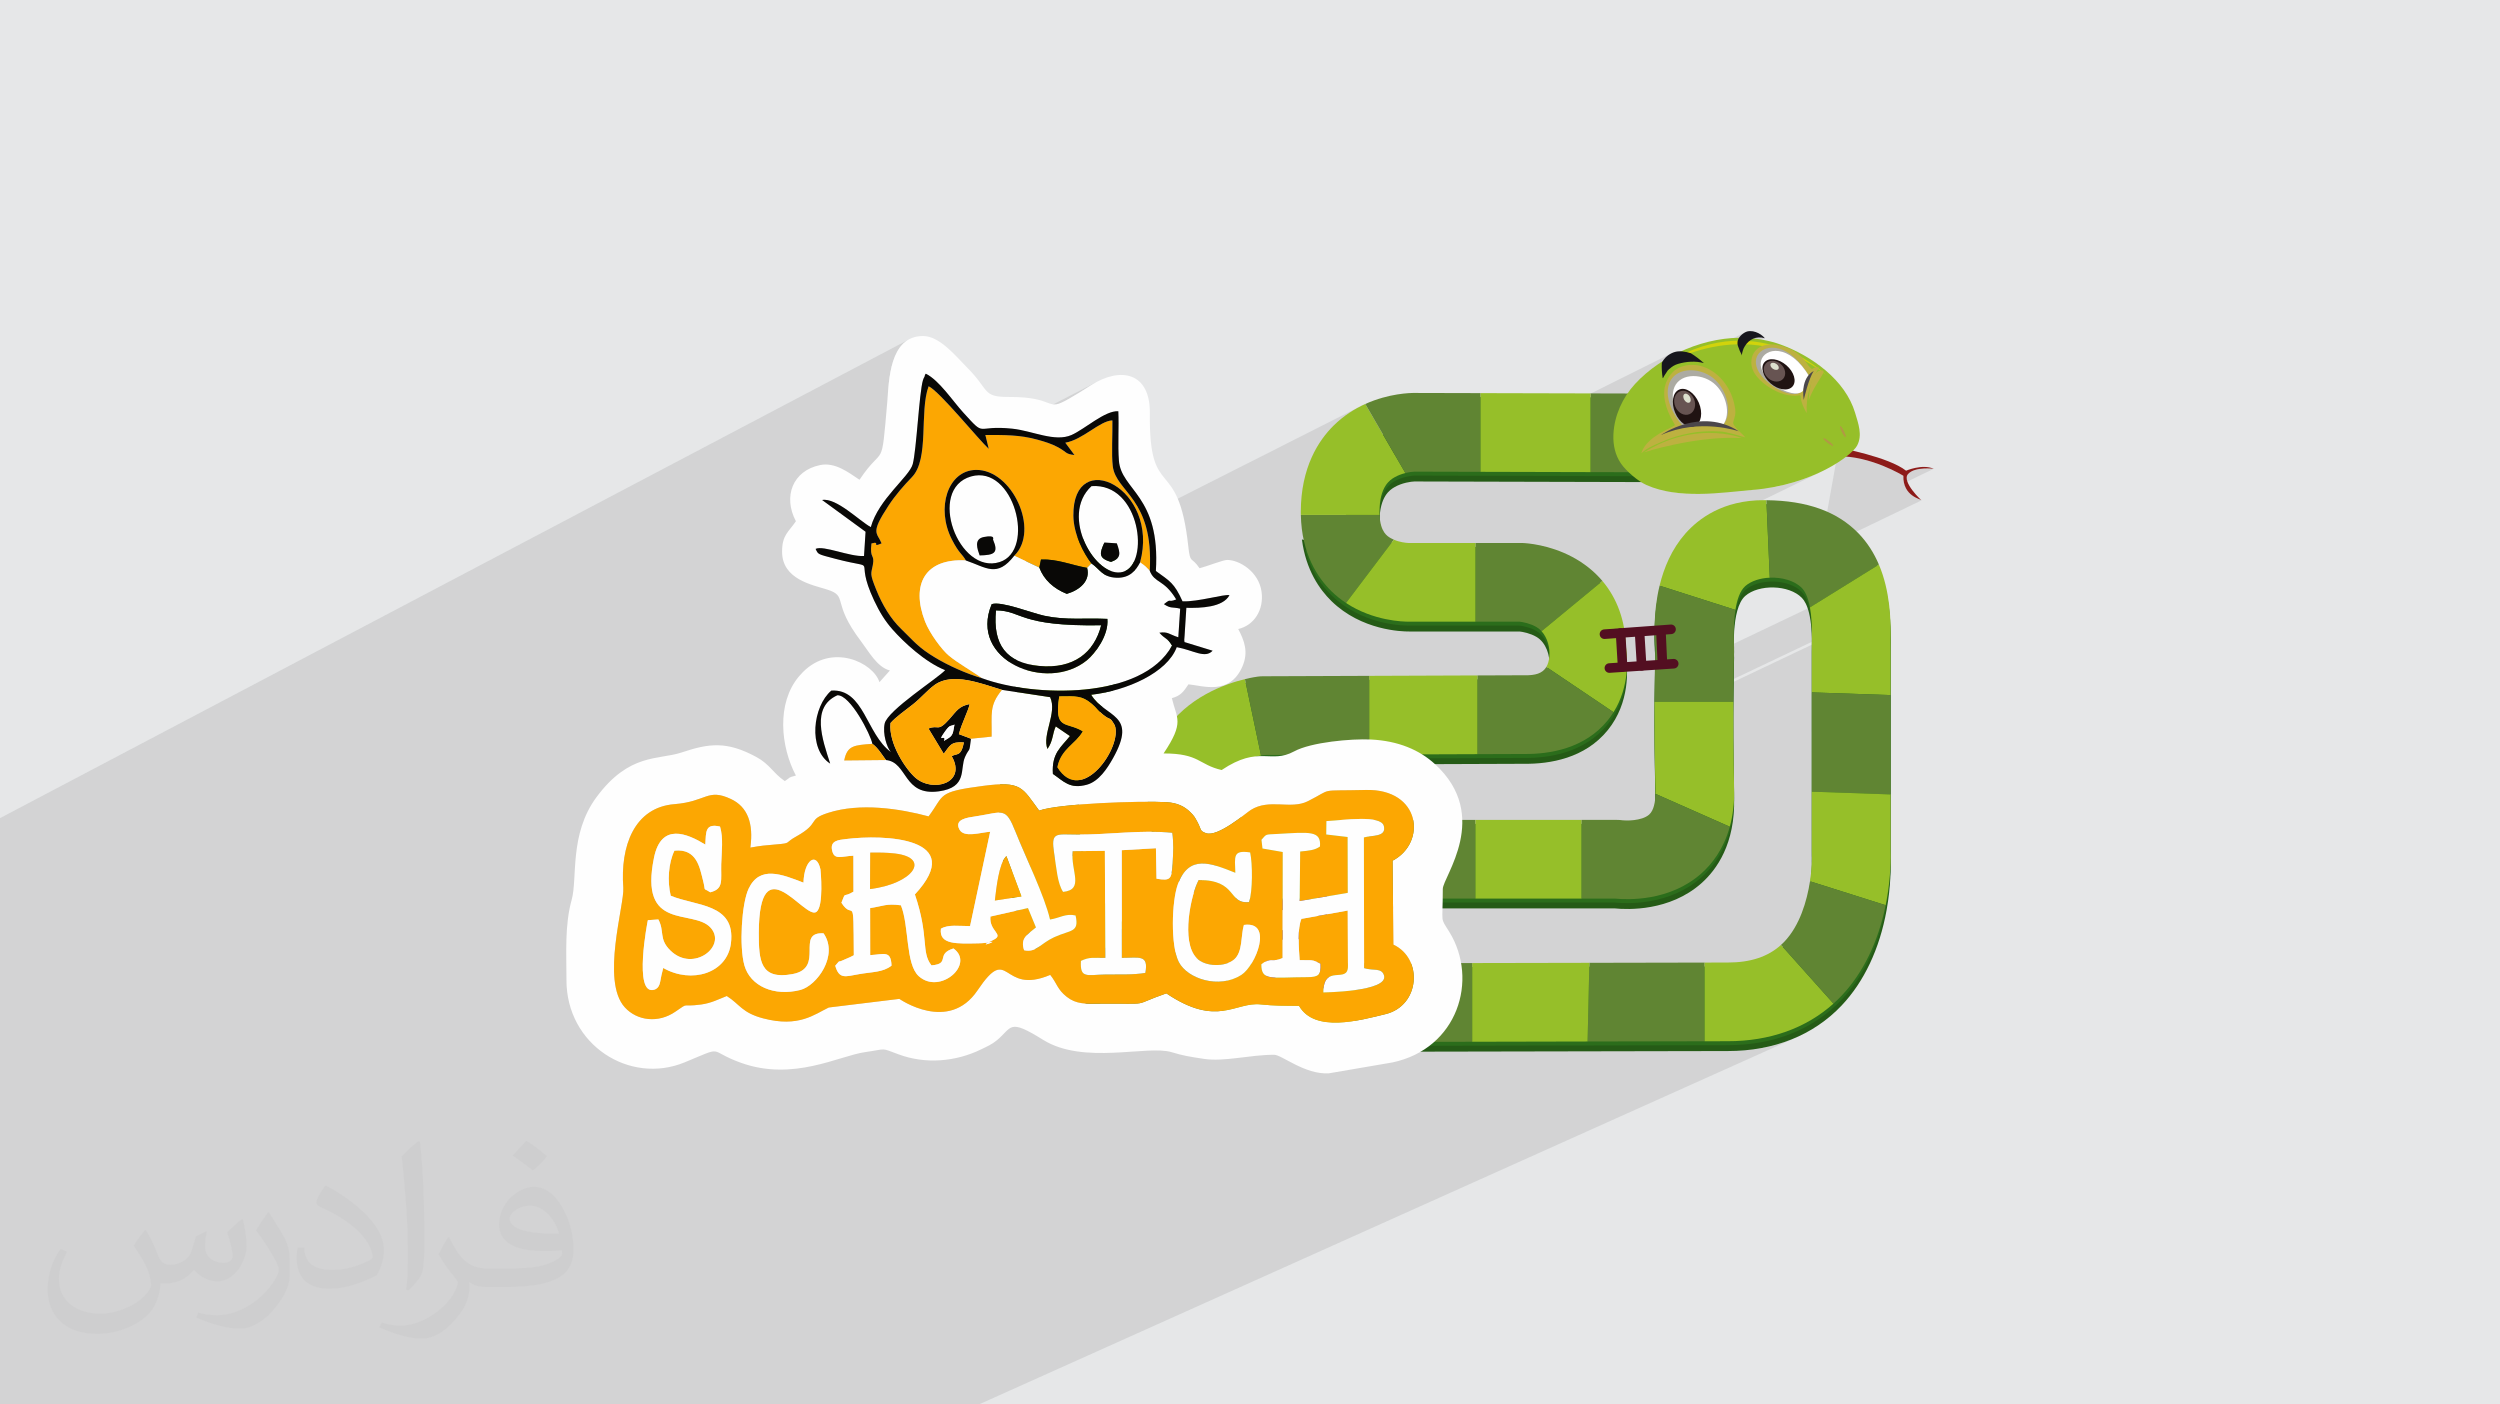 <?xml version="1.0" encoding="UTF-8"?>
<!DOCTYPE svg PUBLIC "-//W3C//DTD SVG 1.1//EN" "http://www.w3.org/Graphics/SVG/1.1/DTD/svg11.dtd">
<!-- Creator: CorelDRAW -->
<svg xmlns="http://www.w3.org/2000/svg" xml:space="preserve" width="94.192mm" height="52.917mm" version="1.1" style="shape-rendering:geometricPrecision; text-rendering:geometricPrecision; image-rendering:optimizeQuality; fill-rule:evenodd; clip-rule:evenodd"
viewBox="0 0 9404.92 5283.66"
 xmlns:xlink="http://www.w3.org/1999/xlink"
 xmlns:xodm="http://www.corel.com/coreldraw/odm/2003">
 <defs>
  <style type="text/css">
   <![CDATA[
    .fil21 {fill:#090806}
    .fil0 {fill:#E6E7E8}
    .fil20 {fill:#FCA702}
    .fil19 {fill:#FEFEFE}
    .fil15 {fill:#17161D;fill-rule:nonzero}
    .fil16 {fill:#201312;fill-rule:nonzero}
    .fil3 {fill:#255B16;fill-rule:nonzero}
    .fil4 {fill:#2B6D1B;fill-rule:nonzero}
    .fil14 {fill:#4B474B;fill-rule:nonzero}
    .fil7 {fill:#530F21;fill-rule:nonzero}
    .fil5 {fill:#608533;fill-rule:nonzero}
    .fil17 {fill:#675452;fill-rule:nonzero}
    .fil8 {fill:#8D1B19;fill-rule:nonzero}
    .fil6 {fill:#96BF29;fill-rule:nonzero}
    .fil12 {fill:#ACABA2;fill-rule:nonzero}
    .fil9 {fill:#B19844;fill-rule:nonzero}
    .fil11 {fill:#BDB140;fill-rule:nonzero}
    .fil10 {fill:#D2D30B;fill-rule:nonzero}
    .fil18 {fill:#DDE0CE;fill-rule:nonzero}
    .fil13 {fill:white;fill-rule:nonzero}
    .fil2 {fill:#373435;fill-opacity:0.031}
    .fil1 {fill:#2B2A29;fill-opacity:0.102}
   ]]>
  </style>
 </defs>
 <g id="Layer_x0020_1">
  <polygon class="fil0" points="-0,0 9404.92,0 9404.92,5283.66 -0,5283.66 "/>
  <path class="fil1" d="M-0 4670.78l0 -0.54 0 -0.29 0 -2.72 0 -3.3 0 -1 0 -2.19 0 -0.02 0 -1.7 0 -4.93 0 -1.14 0 -6.56 0 -0.38 0 -0.04 0 -1.12 0 -0.02 0 -2.57 0 -0.75 0 -4.02 0 -0.87 0 -0.05 0 -5.16 0 -3.33 0 -0.32 0 -0.04 0 -0.71 0 -2.79 0 -0.07 0 -0.69 0 -0.04 0 -1.02 0 -0.07 0 -0.06 0 -0.05 0 -0.05 0 -1.99 0 -0.34 0 -0.02 0 -0.63 0 -0.05 0 -0.76 0 -3.18 0 -0.75 0 -1.28 0 -3.19 0 -1.96 0 -1.92 0 -0.61 0 -2.68 0 -0.06 0 -1.73 0 -0.04 0 -0.87 0 -0.06 0 -1.24 0 -2.11 0 -0.05 0 -0.08 0 -0.1 0 -0.03 0 -0.02 0 -0.12 0 -0.02 0 -4.27 0 -0.68 0 -0.02 0 -0.45 0 -0.29 0 -0.17 0 -1.08 0 -0.07 0 -0.31 0 -11.75 0 -0.05 0 -3.31 0 -4.03 0 -0.19 0 -1.52 0 -0.56 0 -4.61 0 -8.66 0 -2.54 0 -0.01 0 -0.15 0 -0.18 0 -0.64 0 -0.03 0 -0.83 0 -1.84 0 -0.03 0 -4.61 0 -0.01 0 -0.29 0 -0.65 0 -3.68 0 -0.04 0 -4.95 0 -8.12 0 -1.91 0 -0.01 0 -2.76 0 -1.37 0 -1.91 0 -0.39 0 -3.68 0 -0.24 0 -0.32 0 -0.16 0 -2.33 0 -0.01 0 -0.54 0 -1.7 0 -0.03 0 -1.51 0 -6.09 0 -1.97 0 -0.01 0 -0.02 0 -0.61 0 -0.01 0 -0.17 0 -0.04 0 -1.17 0 -0.37 0 -0.06 0 -3.11 0 -2.39 0 -3.95 0 -2.23 0 -3.12 0 -0.05 0 -2.05 0 -0.04 0 -5.22 0 -0.01 0 -0.01 0 -0.24 0 -2.59 0 -3.84 0 -1.85 0 -0.26 0 -0.39 0 -0.07 0 -0.85 0 -0.77 0 -0.06 0 -1.24 0 -0.03 0 -1.39 0 -3.16 0 -0.26 0 -1.83 0 -1.46 0 -0.02 0 -3.64 0 -4.36 0 -0.99 0 -1.14 0 -6.87 0 -0.04 0 -0.03 0 -4.57 0 -0.04 0 -0.67 0 -1.35 0 -8.38 0 -0.85 0 -0.01 0 -4.17 0 -2.85 0 -0.01 0 -0.75 0 -0.02 0 -3.25 0 -7.79 0 -2.18 0 -0.07 0 -0.67 0 -0.01 0 -3.75 0 -9.92 0 -0.01 0 -1.01 0 -0.77 0 -1.69 0 -0.07 0 -6.62 0 -6.06 0 -20.99 0 -9.18 0 -1.44 0 -0.05 0 -9.03 0 -0.04 0 -6.52 0 -4.89 0 -0.08 0 -0.02 0 -12.04 0 -5.83 0 -0.07 0 -3.21 0 -0.07 0 -12.3 0 -1.15 0 -0.08 0 -5.08 0 -1.86 0 -1.02 0 -3.02 0 -0.04 0 -9.85 0 -6.11 0 -0.04 0 -9.5 0 -13.99 0 -12.01 0 -0.02 0 -0.74 0 -9.85 0 -6.1 0 -0.04 0 -5.22 0 -0.02 0 -0.05 0 -5.94 0 -1.9 0 -0.03 0 -0.08 0 -4 0 -9.93 0 -0.03 0 -2.6 0 -8.54 0 -8.19 0 -16.36 0 -0.02 0 -4.01 0 -3.02 0 -15.98 0 -0.43 0 -0.9 0 -3.21 0 -13.57 0 -4.26 0 -7.17 0 -0.02 0 -4.2 0 -0.96 0 -5.33 0 -6.84 0 -2.77 0 -5.51 0 -2.71 0 -4.54 0 -6.08 0 -3.87 0 -0.09 0 -17.53 0 -0.07 0 -2.54 0 -1.19 0 -31.17 0 -11.52 0 -0.04 0 -23 0 -0.02 0 -0.01 0 -0.06 0 -7.58 0 -16.39 0 -0.01 0 -0.02 0 -10.51 0 -0.01 0 -1.52 0 -13.88 0 -0.03 0 -0.01 0 -1.94 0 -0.03 0 -4.26 0 -0.05 0 -0.22 0 -11.19 0 -8.46 0 -0.04 0 -22.9 0 -47.95 0 -4.04 0 -23.37 0 -0.09 0 -24.19 0 -0.04 0 -12.82 0 -0.09 0 -15.17 0 -0.09 0 -0.41 0 -2.23 0 -0.09 0 -1.59 0 -2.49 0 -0.09 0 -0.4 0 -0.09 0 -14.13 0 -0.03 0 -0.68 0 -0.04 0 -0.23 0 -0.03 0 -10.41 0 -0.04 0 -27.52 0 -0.94 0 -0.04 0 -4.9 0 -6.18 0 -11.47 0 -0.02 0 -0.91 0 -0.03 0 -19.7 0 -18.35 0 -0.09 0 -13.44 0 -14.04 0 -0.04 0 -1.88 0 -0.44 0 -7.59 0 -1.34 0 -1.37 0 -14.36 0 -0.08 0 -41.44 0 -27.12 0 -0.05 0 -2.96 0 -48.65 0 -0.03 0 -82.49 0 -71.55 0 -0.09 0 -19.14 0 -30.11 0 -0.04 0 -151.46 3413.24 -1797.49 -14.72 11.64 -12.51 14.11 -10.5 16.19 -8.69 17.89 -7.07 19.19 -5.65 20.12 -4.43 20.66 -3.4 20.82 -2.58 20.6 -1.95 19.97 -1.51 18.91 142.75 -74.75 9.43 5.29 9.4 6.35 9.34 7.3 9.29 8.12 9.21 8.83 9.14 9.4 9.03 9.88 8.93 10.2 8.81 10.43 8.68 10.53 8.54 10.52 8.38 10.38 8.22 10.12 8.03 9.76 7.85 9.26 7.65 8.64 15.33 16.85 12.56 13.62 10.27 10.71 8.49 8.14 7.19 5.86 6.36 3.92 6.03 2.3 6.19 0.99 6.83 0.02 7.97 -0.65 9.58 -0.99 11.68 -1.01 14.28 -0.71 17.35 -0.08 20.92 0.86 4.84 0.41 336.98 -174.13 -20.91 12.26 -11.36 7.27 -10.36 6.62 -9.74 6.17 -9.5 5.94 -9.63 5.91 -10.14 6.1 -11.02 6.51 -12.3 7.11 -15.24 8.35 -200.02 103.31 3.36 0.29 14.28 1.89 14.43 2.57 14.54 3.08 14.6 3.44 14.63 3.64 14.6 3.69 14.54 3.59 14.43 3.32 14.28 2.91 14.09 2.34 13.85 1.6 13.57 0.71 11.4 -0.29 162.23 -83.41 11.32 -5.34 11.03 -4.33 10.65 -3.14 10.2 -1.78 9.69 -0.22 0.41 11.39 0.26 11.51 0.14 11.6 0.02 11.69 -0.05 11.74 -0.1 11.79 -0.13 11.8 -0.14 11.82 -0.11 11.79 -0.07 11.77 0 11.71 0.1 11.64 0.22 11.55 0.37 11.44 0.54 11.31 0.74 11.17 1.21 10.29 1.97 9.81 2.67 9.38 3.32 9.03 3.91 8.73 4.45 8.51 4.93 8.35 5.35 8.26 5.73 8.23 6.05 8.28 6.3 8.38 6.5 8.55 6.65 8.8 6.75 9.1 6.77 9.47 6.76 9.91 6.68 10.41 6.55 10.98 6.36 11.62 6.11 12.33 4.99 11.23 801.54 -405.35 -7.55 3.87 -7.57 4.06 -3.04 1.71 33.2 -16.78 27.82 47.87 92.79 -46.82 -12.48 26.83 108.22 -54.57 -57.46 123.48 274.05 -137.7 0 207.81 414.54 -206.75 0 1.04 306.47 -152.84 7.6 -3.06 7.27 -1.99 7.74 -1.1 8.07 -0.32 8.24 0.38 8.27 0.99 8.16 1.5 7.89 1.92 6.24 1.88 1.65 -0.6 18.66 -6.13 19.74 -5.79 20.76 -5.33 21.72 -4.73 17.95 -3.21 104.78 -52.14 9.28 -3.59 10.04 -1.24 10.42 0.86 10.45 2.67 10.08 4.22 9.36 5.48 8.26 6.49 6.78 7.22 -48.73 24.19 24.95 2.64 14.89 2.41 5.01 -2.13 16.55 -3.38 17.52 -0.51 17.9 2.3 9.46 2.13 9.47 2.55 9.39 2.99 9.26 3.44 9.05 3.91 8.78 4.4 8.45 4.92 8.05 5.44 4.44 3.32 4.34 3.45 4.23 3.59 4.09 3.73 3.93 3.9 3.76 4.06 3.56 4.23 2.6 3.41 21.7 12.42 18.51 12.14 0.24 -0.05 3.09 -0.32 3.12 0 3.12 0.29 3.14 0.56 -3.42 5.6 0.92 0.61 7.02 5.24 5.24 -0.75 4.24 0.4 2.32 1.66 0.59 2.87 -0.93 4.02 -0.12 0.27 10.3 7.69 -19.69 9.7 -0.5 0.82 -5.09 8.11 -5.63 9.01 -5.98 9.85 -6.14 10.63 -6.1 11.35 -5.86 12.05 -5.43 12.66 -4.8 13.25 -6.18 3.04 -0.85 9.43 -0.56 11.32 -0.11 11.39 0.34 11.47 -454.24 222.68 23.96 0.06 -30.11 14.76 30.1 0.08 -45.12 22.1 45.12 0.12 -76.73 37.55 1.93 0.31 12.79 1.75 12.86 1.43 12.93 1.14 12.98 0.85 13.02 0.59 13.05 0.35 13.06 0.12 13.06 -0.08 4.99 -0.11 522.42 -255.08 0.99 0.04 1.33 0.87 1.59 1.62 1.82 2.29 1.98 2.88 2.09 3.39 2.15 3.83 2.14 4.19 1.96 4.26 1.68 4.04 1.36 3.73 1.03 3.33 0.67 2.85 0.27 2.26 -0.14 1.58 -0.59 0.81 -51.1 24.9 0.76 0.8 1.87 2.25 1.25 1.91 0.58 1.48 -0.15 0.98 -349.35 170.2 0.38 -0.04 11.87 -1.17 11.69 -1.12 11.49 -1.06 11.28 -0.99 1.72 -0.17 324.54 -158 -8.82 31.59 -238.18 115.84 2.42 -0.43 19.13 -3.9 18.6 -4.29 18.06 -4.64 17.52 -4.98 16.96 -5.26 16.41 -5.53 15.84 -5.77 15.27 -5.96 14.68 -6.14 14.09 -6.28 13.5 -6.39 -469.87 228.29 -12.51 10.48 -11.99 11.03 -10.96 11.01 -9.96 10.87 -11.76 14.05 -10.96 14.46 -10.19 14.81 -9.45 15.13 -8.72 15.39 -8.04 15.62 -7.36 15.8 -6.73 15.94 -6.11 16.03 -5.53 16.08 -4.97 16.09 -4.44 16.06 -3.93 15.97 -3.45 15.85 -3.01 15.68 -2.58 15.47 -2.19 15.22 -1.81 14.91 -1.47 14.58 -1.16 14.18 -0.75 11.95 14.93 -7.18 3.33 -1.19 3.62 -0.52 -21.99 10.57 -0.01 0.12 -0.6 13.28 -0.27 9.74 0 0.31 0.04 1.35 63.07 -4.59 -62.01 29.75 0.45 7.24 0.68 8.88 0.69 7.56 -0.15 5.44 -0.17 6.46 0.26 2.85 -0.14 5.08 -0.15 6.01 -0.15 6.26 0.44 4.87 -0.14 5.08 -0.15 6.01 -0.17 6.93 -0.19 7.81 -0.19 8.7 -0.19 9.29 71.25 -4.77 -71.81 34.29 -0.07 4.34 -0.15 9.79 583.33 -278.36 0 0.02 1.03 5.73 0.96 6.01 0.9 6.26 0.83 6.53 0.75 6.8 0.69 7.07 0.6 7.35 0.53 7.64 0.44 7.93 0.35 8.23 0.27 8.53 0.18 8.84 0.08 9.15 -0.02 9.47 -0.04 3.26 -0.08 6.54 -0.22 10.12 -0.02 0.51 -0.02 0.51 -0.01 0.52 -0.01 0.52 -0.01 0.52 -0.01 0.52 0 0.52 0 0.52 -475.38 225.73 22.35 0 453.1 -215.06 -0.02 0.52 -0.02 0.51 -0.01 0.52 -0.01 0.52 -0.01 0.51 -0.01 0.52 0 0.52 0 0.52 0 18.12 0.01 -0.01 0.07 -0.03 -0.02 0.51 -0.02 0.51 -0.01 0.51 -0.01 0.52 -0.01 0.51 -0.01 0.52 0 0.52 0 0.52 0 153.13 0 598.09 0.02 -0.01 0 1.05 0.01 0.97 0.01 0.9 0.02 0.88 0.02 0.87 0.04 0.9 0.05 0.95 0.06 1.04 0.24 9.11 -0.02 10.48 -0.05 1.97 0.07 5.82 -0.05 7.22 -0.12 5.44 0.09 2.95 0.08 6.61 -0.05 7.22 -0.17 7.79 -0.32 8.32 -0.46 8.83 -0.64 9.29 -0.8 9.72 -0.56 5.64 280.11 88.6 -374.76 170.54 178.5 199.68 -299.55 134.83 2.44 -0.32 13.79 -2.12 13.65 -2.4 13.5 -2.67 13.36 -2.96 13.21 -3.23 13.06 -3.5 12.9 -3.77 12.75 -4.05 12.6 -4.31 12.43 -4.59 12.27 -4.87 12.11 -5.13 -113.21 50.9 11.98 -2.65 14.54 -3.56 14.35 -3.9 14.17 -4.24 13.97 -4.56 13.79 -4.89 13.59 -5.23 13.39 -5.55 13.19 -5.88 -151.51 68.08 10.93 -1.86 14.89 -2.9 14.71 -3.24 14.54 -3.57 14.35 -3.9 14.17 -4.23 13.97 -4.57 13.79 -4.89 13.59 -5.23 13.39 -5.55 13.19 -5.88 -3083.86 1384.54 -46.8 0 -31.11 0 -57.11 0 -0.76 0 -46.78 0 -31.11 0 -82.13 0 -379.99 0 -34.81 0 -0.01 0 -2.64 0 -2.51 0 -5.73 0 -30.31 0 -6.97 0 -17.87 0 -0.02 0 -12.49 0 -0.02 0 -119.81 0 -210.46 0 -0.02 0 -42 0 -60.65 0 -20.94 0 -48.31 0 -15.25 0 -5.98 0 -23.26 0 -15.16 0 -14.37 0 -15.27 0 -4.99 0 -105.23 0 -43.49 0 -0.3 0 -0.8 0 -29.58 0 -68.77 0 -0.13 0 -2.36 0 -44.24 0 -29.72 0 -12.98 0 -1.04 0 -100.63 0 -0.01 0 -0.9 0 -0.03 0 -22.14 0 -12.92 0 -32.81 0 -0.17 0 -12.23 0 -30.07 0 -3.91 0 -0.18 0 -3.42 0 -78.94 0 -24.4 0 -3.37 0 -0.51 0 -14.07 0 -0.17 0 -26.68 0 -0.13 0 -11.02 0 -7.25 0 -10.96 0 -0.15 0 -5.68 0 -11.07 0 -0.74 0 -0.14 0 -4.14 0 -30.99 0 -0.14 0 -7.41 0 -3.78 0 -1.2 0 -1.94 0 -7.47 0 -14.54 0 -4.95 0 -15.16 0 -3.49 0 -0.31 0 -17.07 0 -0.17 0 -35.09 0 -12.69 0 -43.22 0 -3.21 0 -0.04 0 -5.1 0 -0.54 0 -0.1 0 -0.07 0 -19.69 0 -31.4 0 -6.21 0 -18.29 0 -0.12 0 -0.17 0 -0.21 0 -3.24 0 -12.32 0 -0.03 0 -2.78 0 -0.04 0 -14.26 0 -0.19 0 -87.09 0 -0.02 0 -18.52 0 -0.01 0 -10.21 0 -5.25 0 -0.02 0 -20.12 0 -0.51 0 -50.17 0 -0.17 0 -0.42 0 -0.44 0 -2.78 0 -4.73 0 -16.18 0 -5.79 0 -0.14 0 -45.83 0 -0.03 0 -16.76 0 -17.45 0 -0.1 0 -0.04 0 -0.09 0 -11.48 0 -15.36 0 -0.17 0 -9.35 0 -0.01 0 -9 0 -0.04 0 -1.02 0 -16.91 0 -0.55 0 -10.79 0 -7.7 0 -13.51 0 -7.28 0 -11.6 0 -1.75 0 -2.49 0 -5.22 0 -13.99 0 -3.11 0 -0.65 0 -2.38 0 -7.7 0 -31.65 0 -1.44 0 -10.25 0 -0.03 0 -1.81 0 -0.02 0 -14.71 0 -2.18 0 -11.35 0 -4.79 0 -4.89 0 -0.14 0 -13.76 0 -0.76 0 -18.9 0 -0.17 0 -0.3 0 -13.01 0 -0.16 0 -6.1 0 -0.01 0 -3.61 0 -6.36 0 -2.86 0 -1.87 0 -11.19 0 -5.91 0 -0.36 0 -3.45 0 -27.9 0 -0.02 0 -0.43 0 -0.19 0 -2.12 0 -0.16 0 -22.73 0 -9.11 0 -0.16 0 -6.35 0 -0.03 0 -23.76 0 -2.62 0 -18.72 0 -0.14 0 -0.59 0 -16.84 0 -1.42 0 -0.03 0 -0.02 0 -3.7 0 -1.02 0 -16.5 0 -0.17 0 -7.66 0 -12.6 0 -0.14 0 -0.48 0 -0.01 0 -10.67 0 -2.83 0 -0.83 0 -2.24 0 -0.16 0 -11.27 0 -4.29 0 -0.03 0 -21.5 0 -0.03 0 -1.47 0 -0.7 0 -6.14 0 -6.9 0 -12.5 0 -0.13 0 -8.68 0 -0.01 0 -1.95 0 -2.78 0 -0.16 0 -2.29 0 -2.47 0 -0.12 0 -4.99 0 -0.13 0 -1.31 0 -0.95 0 -0.62 0 -0.15 0 -11.56 0 -0.13 0 -0.14 0 -3.11 0 -0.15 0 -1.64 0 -0.41 0 -21.98 0 -7.72 0 -3.17 0 -0.02 0 -4.63 0 -5.25 0 -2.56 0 -7.92 0 -12.72 0 -0.44 0 -0.02 0 -5.37 0 -6.28 0 -0.13 0 -11.49 0 -7.95 0 -0.13 0 -6.67 0 -0.12 0 -4.73 0 -0.01 0 -2.73 0 -0.75 0 -2.1 0 -12.72 0 -3.78 0 -6.68 0 -0.13 0 -0.14 0 -1.18 0 -0.35 0 -1.51 0 -6.62 0 -27.13 0 -0.08 0 -2.65 0 -0.13 0 -10.24 0 -0.08 0 -1.18 0 -0.28 0 -0.15 0 -11.19 0 -4.88 0 -0.01 0 -3.38 0 -7.33 0 -3.03 0 -0.03 0 -0.06 0 -0.14 0 -0.08 0 -0.02 0 -11.29 0 -1.75 0 -0.11 0 -1.76 0 -1.03 0 -0.16 0 -21.58 0 -2.8 0 -5.29 0 -0.04 0 -2 0 -2.05 0 -0.14 0 -2.59 0 -0.93 0 -0.13 0 -7.7 0 -0.01 0 -1.72 0 -9.6 0 -0.01 0 -0.04 0 -0.01 0 -0.34 0 0 -6.44 0 -4.03 0 -7.18 0 -0.06 0 -4.45 0 -0.01 0 -6.96 0 -0.01 0 -2.35 0 -0.01 0 -3.99 0 -0.67 0 -0.03 0 -0.95 0 -0.02 0 -0.04 0 -5.72 0 -3.37 0 -0.01 0 -7.87 0 -0.02 0 -2.04 0 -5.68 0 -0.01 0 -0.82 0 -0.07 0 -14.57 0 -0.04 0 -12.1 0 -6.48 0 -3.64 0 -0.28 0 -0.01 0 -0.74 0 -0.42 0 -3.83 0 -0.01 0 -4.47 0 -3.11 0 -7.4 0 -2.79 0 -2.66 0 -0.01 0 -6.86 0 -0.02 0 -0.56 0 -0.47 0 -0.01 0 -0.11 0 -2.24 0 -0.32 0 -0.01 0 -1.58 0 -0.06 0 -2.99 0 -0.03 0 -5.71 0 -9.23 0 -0.64 0 -4.21 0 -0.87 0 -0.95 0 -4.75 0 -0.01 0 -1.82 0 -1.45 0 -0.79 0 -0.02 0 -3.12 0 -0.39 0 -5.63 0 -0.77 0 -1.03 0 -7.03 0 -5.07 0 -8.33 0 -3.39 0 -1.06 0 -0.02 0 -1.8 0 -7.35 0 -4.61 0 -0.02 0 -1.11 0 -8 0 -0.6 0 -2.73 0 -5.17 0 -0.07 0 -1.96 0 -0.06 0 -1 0 -0.01 0 -0.95 0 -0.01 0 -3.26 0 -0.05 0 -0.97 0 -8.35 0 -3.1 0 -4.13 0 -0.02 0 -6.72 0 -2.05 0 -0.01 0 -1.65 0 -0.02 0 -1.26 0 -3.78 0 -2.19 0 -7.51 0 -0.2 0 -0.42 0 -0.06 0 -12.42 0 -16.45 0 -0.02 0 -0.88 0 -5.67 0 -0.05 0 -0.01 0 -7.4 0 -0.04 0 -6.9 0 -12.44 0 -0.02 0 -0.89 0 -2.84 0 -1.54 0 -0.01 0 -1.54 0 -0.03 0 -0.22 0 -0.05 0 -2.58 0 -0.03 0 -11.33 0 -2.37 0 -1.42 0 -0.01 0 -5.15 0 -0.04 0 -6.53 0 -1.1 0 -0.01 0 -3.71 0 -0.34 0 -3.3 0 -0.01 0 -2 0 -12.81 0 -0.58 0 -1.67 0 -0.06 0 -4.53 0 -1.04 0 -0.01 0 -1.88 0 -0.09 0 -0.01 0 -0.37 0 -3.4 0 -0.06 0 -5.93 0 -0.7 0 -0.58 0 -4.14 0 -8.35 0 -0.47 0 -0.62 0 -1.44 0 -1.42 0 -0.96 0 -8.22 0 -9.88 0 -0.01 0 -0.49 0 -0.01 0 -8.48 0 -0.98 0 -0.02 0 -0.77 0 -0.17 0 -8.32 0 -0.12 0 -2.04 0 -3 0 -0.63 0 -0.01 0 -0.03 0 -1.05 0 -0.46 0 -0.06 0 -0.59 0 -0.02 0 -1.32 0 -10.73 0 -0.06 0 -0.75 0 -0.85 0 -0.18 0 -0.99 0 -0.01 0 -0.19 0 -2.69 0 -3.28 0 -0.92 0 -0.81 0 -0.7 0 -3.11 0 -3.57 0 -0.32 0 -0.03 0 -0.89 0 -3.08 0 -6.05 0 -0.07 0 -0.28 0 -0.54 0 -0.46 0 -1.3 0 -0.66 0 -2.91 0 -0.42 0 -0.07 0 -0.96 0 -0.03 0 -3.38 0 -2.08 0 -1.41 0 -0.03 0 -0.8 0 -2.02 0 -0.12 0 -2.26 0 -0.03 0 -1.16 0 -0.02 0 -2.16 0 -0.02 0 -0.64 0 -4.87 0 -1.62 0 -0.76 0 -1.62 0 -0.01 0 -4.98 0 -0.03 0 -0.05 0 -0.07 0 -3.83 0 -0.01 0 -3.56 0 -0.04 0 -1.69 0 -0.06 0 -1.06 0 -0.03 0 -3.01 0 -0.25 0 -2.97 0 -0.04 0 -0.4 0 -0.23 0 -10 0 -1.09 0 -1.57 0 -0.06 0 -0.7 0 -0.77 0 -0.01 0 -2.23 0 -0.03 0 -2.77 0 -1.83 0 -2.51zm6227.44 -2194.89l-0.57 0.27 0.57 -0.27zm683.72 -759.45l23.8 0.44 23.5 2.05 23.04 3.43 22.4 4.59 21.58 5.51 20.6 6.22 19.45 6.71 18.13 6.95 16.62 6.99 14.97 6.78 13.14 6.36 11.12 5.71 8.96 4.83 6.6 3.73 3.75 2.21 30.99 -14.97 14.48 -6.09 15.94 -3.63 16.04 -1.74 14.82 -0.38 12.23 0.41 8.33 0.66 3.08 0.34 -111.58 53.83 6.68 18.9 10.72 15.62 12.59 11.5 12.81 8.08 11.39 5.35 8.33 3.3 3.62 1.93 -572.22 275.09 0.7 16.07 0.01 0 8.58 -0.18 8.6 0.15 8.59 0.5 8.55 0.85 8.46 1.21 8.35 1.55 8.2 1.91 8.02 2.25 7.81 2.62 7.56 2.97 7.28 3.31 6.96 3.68 6.62 4.03 6.24 4.39 5.83 4.75 5.38 5.11 4.11 4.69 4.14 5.74 4.1 6.89 4.01 8.15 3.84 9.51 1.55 4.69 267.83 -127.99 -259.41 160.98 0 0.02 -0.02 0.01m7.54 108.78l0.07 8.31 -0.12 7.53 0.12 14.69 -0.38 23.15m-0.07 2.56l0 154.68 296.1 10.2 -296.1 138.82 0 224.63 0.01 0 296.09 10.19 -296.09 136.87 0 77.37m-0.02 -598.08l0.01 0 0 -0.01m-158.34 -431.48l-0.01 0 0 0.01 0.01 -0.01z"/>
  <path class="fil2" d="M548.54 4627.69c17.95,27.21 29.6,53.36 40.96,82.43 8.45,16.91 12.93,48.09 52.57,48.09 11.61,0 28.28,-3.42 43.06,-11.61 16.63,-8.73 29.32,-21.94 35.94,-42l15.85 -53.36 38.57 -19.02 2.64 2.64c-5.27,20.09 -6.59,39.36 -6.59,54.43 0,44.63 38.57,61.56 69.22,61.56 17.95,0 34.09,-8.73 34.09,-25.11 0,-21.13 -8.98,-57.06 -20.62,-89.29 17.95,-17.95 35.94,-35.94 56.53,-50.47l3.17 1.6c8.98,38.04 14,75.56 14,100.66 0,24.57 -10.83,51.79 -19.81,69.49 -18.49,34.87 -51.25,62.62 -90.87,62.62 -30.1,0 -63.65,-15.07 -86.66,-43.06l-1.32 0c-21.66,26.96 -55.22,51.25 -108.86,51.25l-16.63 0c-2.64,35.41 -10.29,60.49 -21.94,82.95 -31.95,62.34 -126.81,106.47 -216.1,106.47 -124.17,0 -186.51,-71.59 -186.51,-166.96 0,-58.91 19.27,-113.6 48.88,-152.42l24.29 10.04c-18.49,35.41 -30.91,68.68 -30.91,101.45 0,89.29 72.66,131.83 156.4,131.83 77.68,0 173.83,-49.41 191.28,-106.72 -6.59,-62.62 -30.1,-91.93 -66.04,-148.99 10.83,-19.02 24.83,-38.04 42.28,-58.38l3.17 0 0 0 0 0 -0.02 -0.09zm1432.13 -336.04c26.15,16.39 51.79,35.66 76.87,57.85 -14,19.81 -31.45,37.79 -53.11,53.64 -25.11,-20.34 -50.19,-37.79 -75.84,-56.27 17.42,-19.55 34.62,-38.29 52.04,-55.22l0 0 0 0 0 0 0 0 0 0 0.03 0zm13.47 244.11c-42.28,0 -76.87,27.75 -76.87,48.34 0,44.13 84.53,57.85 185.72,57.31 -12.68,-51.79 -57.06,-105.68 -108.86,-105.68l0.01 0.03zm-94.86 236.19c54.96,0 103.04,-1.6 139.74,-10.83 40.96,-10.29 75.56,-30.91 75.56,-45.17 0,-3.7 0,-8.19 -1.32,-11.89 -22.98,2.11 -49.41,2.11 -72.38,2.11 -74.49,0 -131.55,-16.91 -154.02,-58.66 -5.55,-11.61 -9.51,-24.57 -9.51,-39.36 0,-40.43 17.42,-79.79 48.09,-107 25.61,-22.45 53.89,-36.44 82.67,-36.44 52.04,0 93.51,41.75 122.57,107.54 15.85,35.94 26.68,77.4 26.68,129.72 0,34.87 -9.51,64.19 -31.17,85.85 -40.43,39.11 -114.92,53.89 -229.04,53.89l-51.79 0 0 0 -13.47 0c-28.28,0 -48.62,-5.02 -64.72,-17.42l-2.64 0c0.79,6.59 1.32,12.93 1.32,19.02 0,25.61 -8.45,58.38 -25.61,84.53 -50.72,75.3 -105.68,108.04 -153.24,108.04 -48.09,0 -107,-18.49 -160.11,-42.54l9.51 -18.49c17.17,7.13 40.96,11.89 73.7,11.89 85.85,0 198.66,-82.43 212.66,-163 -3.17,-6.59 -8.98,-15.32 -17.17,-24.57 -25.11,-29.85 -40.96,-54.68 -55.75,-80.83 12.68,-25.11 24.29,-45.17 35.13,-63.4l4.49 -0.53c36.72,74.77 69.99,117.55 144.23,117.55l11.61 0 0 0 53.89 0 0 0 0 0 0 0 0 0 0 0 0.09 0.01zm-371.98 79c6.34,-34.34 6.87,-72.91 6.87,-108.86l0 -53.36c0,-99.6 -12.68,-244.36 -22.98,-338.68 17.95,-19.27 43.06,-42 62.87,-57.31l5.81 1.6c13.47,118.62 16.63,256 16.63,383.06 0,33.3 -1.32,65.79 -4.49,89.55 -1.85,30.1 -19.27,52.83 -56.53,87.7l-8.19 -3.7zm-382.8 -157.19c1.85,46.77 24.83,83.49 105.15,83.49 49.93,0 92.19,-12.93 138.96,-35.13 8.45,-3.7 12.93,-8.73 12.93,-12.93 0,-29.32 -22.45,-68.15 -60.23,-103.55 -36.72,-33.3 -85.34,-62.62 -130.76,-82.18 -15.6,-6.59 -20.62,-13.47 -20.62,-20.09 0,-13.47 17.95,-41.75 32.77,-62.09l5.02 -0.53c52.04,27.21 110.17,67.64 153.24,112.53 39.11,41.47 63.4,83.49 63.4,129.19 0,33.81 -10.29,65.51 -26.96,95.11 -57.06,28.79 -117.83,50.72 -178.06,50.72 -73.17,0 -123.1,-34.34 -123.1,-114.92 0,-8.73 0,-22.19 3.17,-39.64l25.11 0 0 0 0 0 0 0 0 0 0 0 -0.02 0zm-132.37 -132.9l45.45 73.45c16.63,27.21 32.23,56.81 32.23,103.55l0 59.7c0,48.34 -30.91,100.13 -80.83,151.38 -39.11,34.62 -73.7,49.41 -105.68,49.41 -47.55,0 -101.98,-14.79 -164.85,-41.75l7.13 -18.49c19.81,5.27 42.79,9.77 71.06,9.77 90.36,-0.53 182.8,-66.57 225.08,-147.15 5.02,-9.26 6.87,-17.95 6.87,-24.04 0,-9.26 -5.02,-19.55 -8.98,-28.79 -22.98,-43.31 -48.62,-82.95 -76.87,-119.68 14.79,-23.25 29.6,-45.7 45.7,-67.9l3.7 0.53 0 0 0 0 0 0 0 0 0 0 -0.02 0.01z"/>
  <g id="_2599452585248">
   <path class="fil3" d="M4179.5 2048.12c0.21,78.72 -22.14,154.18 -65.69,218.8 -79.6,118.06 -196.47,195.94 -357.26,238.08 -75.91,19.9 491.39,20.42 441.54,79.11 -42.61,50.24 -76.6,115.39 -100.84,193.61 -44.4,142.84 -40.53,278.38 -40.36,283.87 0.1,2.35 0.16,3.95 0.16,6.34 0,184.27 51.16,327.79 152.16,426.5 173.2,169.18 445.4,167.51 455.94,167.34 1.58,-0.08 2.24,-0.08 4,-0.08l1830.52 -3.7c92.8,0 162.25,-25.43 212.46,-77.8 92.85,-96.99 106.65,-272.7 104.18,-332.83 -0.19,-2.9 -0.21,-4.59 -0.21,-7.52l0 -788.26c0,-1.39 0.02,-2.76 0.08,-4.11 3.57,-128.31 -18.41,-178.61 -37.44,-198.15 -48.93,-50.33 -162.61,-51.8 -213.18,-7.37 -55.58,48.85 -41.62,224.6 -41.89,232.89 -0.05,2.26 -7.21,228.75 0,528.28 4.15,170.65 -64.95,268.29 -123.68,320.23 -118.9,105.11 -276.3,99.04 -325.12,94.09l-1368.18 0c-144.85,0 -232.9,-60.95 -281.29,-112.05 -106.97,-113.25 -108.4,-267.7 -107.28,-301.85 1.08,-151.89 78.73,-278.02 219,-355.45 93.12,-51.36 184.76,-64.43 194.92,-65.76 6.09,-0.79 12.26,-1.18 18.52,-1.23l959.02 -3.69 26.58 0c54.53,0.75 87.31,-13.51 92.47,-71.24 3.54,-39.15 -12.24,-88.62 -48.16,-109.95 -23.47,-13.94 -52.04,-19.25 -63.88,-20.49l-415.77 0c-26.6,0.19 -178.84,-3.63 -292.34,-114.78 -44.35,-43.41 -95.97,-116.96 -110.76,-231.48l111.26 23.57 247.64 -532.14c33.13,-5.33 57.23,-5.71 65.24,-5.63l1044.63 2.72 0 296.13 -1045.51 -2.77c-11.68,0.29 -47.05,4.74 -75.91,21.96 -15.16,9.02 -55.48,33.01 -55.48,129.78 0,74.42 28.85,90.83 42.7,98.7 24.28,13.7 54.37,17.44 65.56,17.85 1.03,-0.04 0,0 2.2,0l421.91 0c1.85,0 3.7,0.04 5.5,0.11 16,0.63 100.07,5.94 187.41,52.42 126.22,67.23 197.47,185.89 201.6,335.09 7.39,49.03 16.02,175.32 -67.92,279.31 -86.12,106.63 -218.41,127.94 -314.86,126.88l-969.68 3.67c-60.36,0.19 -138.07,54.39 -149.18,114.25 -10.19,54.88 28.06,130.1 91.86,130.1l1376.67 0c7.27,0 14.5,0.49 21.74,1.55 8.34,1.23 70.37,3.7 98.86,-21.49 21.03,-18.61 24.56,-59.91 23.84,-91.25 -6.68,-274.47 -1.73,-485.16 -0.37,-534.37 -5.83,-60.61 -17.12,-283.88 112.72,-431.5 50.52,-57.41 142.59,-125.73 294.61,-125.73 158.39,0 274.91,40.62 356.22,124.24 114.94,118.07 124.36,290.45 121.21,410.66l0 783.19c0.73,20.28 1.9,94.44 -14.99,187.6 -26.31,145.64 -85,269.67 -169.54,358.8 -106.16,111.84 -254.08,170.92 -427.68,170.92l-1828.7 3.66c-39.4,0.8 -408.35,0.91 -666.58,-249.25 -161.25,-156.1 -243.22,-370.81 -243.77,-637.97 -0.84,-28.2 -3.1,-192.36 50.72,-371.33 82.85,-275.36 -373.31,-416.88 -130.16,-480.58 91.78,-24.05 147.64,-59.11 186.82,-117.14 23.65,-35.12 16.64,-81.51 -2.04,-119.7l313.23 66.36z"/>
   <path class="fil4" d="M4273.93 2114.79c-8.24,57.41 -28.96,111.91 -61.61,160.35 -79.6,118.1 333.47,127.83 172.69,169.97 -75.91,19.87 -137.07,58.11 -186.92,116.8 -42.61,50.23 -76.6,115.38 -100.84,193.63 -44.4,142.82 -40.53,278.4 -40.36,283.86 0.1,2.32 0.16,3.9 0.16,6.33 0,184.35 51.16,327.81 152.16,426.47 173.2,169.28 445.4,167.46 455.94,167.33 1.58,-0.08 2.24,0 4,-0.08l1830.52 -3.66c92.8,0 162.25,-25.5 212.46,-77.81 92.85,-97.03 106.65,-272.66 104.18,-332.85 -0.19,-2.93 -0.21,-4.55 -0.21,-7.49l0 -788.26c0,-1.39 0.02,-2.76 0.08,-4.13 3.57,-128.32 -18.41,-178.55 -37.44,-198.16 -48.93,-50.26 -162.61,-51.75 -213.18,-7.37 -55.58,48.86 -41.62,224.68 -41.89,232.92 -0.05,2.25 -7.21,228.73 0,528.27 4.15,170.63 -64.95,268.29 -123.68,320.18 -118.9,105.13 -276.3,99.04 -325.12,94.24l-1368.18 0c-144.85,0 -232.9,-61.03 -281.29,-112.18 -106.97,-113.23 -108.4,-267.68 -107.28,-301.82 1.08,-151.89 78.73,-278.04 219,-355.44 93.12,-51.36 184.76,-64.42 194.92,-65.76 6.09,-0.81 12.26,-1.2 18.52,-1.27l959.02 -3.69 26.58 0c54.53,0.75 87.31,-13.46 92.47,-71.21 3.54,-39.11 -12.24,-88.64 -48.16,-109.94 -23.47,-13.91 -52.04,-19.31 -63.88,-20.5l-415.77 0c-26.6,0.2 -178.84,-3.63 -292.34,-114.75 -35.78,-35.05 -76.25,-89.68 -98.36,-169.58l158.55 33.6 283.68 -609.63 1014.13 2.64 0 296.1 -1045.51 -2.75c-11.68,0.32 -47.05,4.78 -75.91,21.97 -15.16,9.04 -55.48,33.01 -55.48,129.76 0,74.43 28.85,90.84 42.7,98.69 24.28,13.77 54.37,17.47 65.56,17.85 1.03,-0.05 0,0 2.2,0l421.91 0c1.85,0 3.7,0.06 5.5,0.12 16,0.62 100.07,5.95 187.41,52.43 126.22,67.21 197.47,185.93 201.6,335.15 7.39,48.93 16.02,175.28 -67.92,279.24 -86.12,106.64 -218.41,127.93 -314.86,126.93l-969.68 3.61c-60.36,0.21 -138.07,54.38 -149.18,114.31 -10.19,54.84 28.06,130.02 91.86,130.02l1376.67 0c7.27,0 14.5,0.5 21.74,1.58 8.34,1.22 70.37,3.67 98.86,-21.52 21.03,-18.61 24.56,-59.86 23.84,-91.24 -6.68,-274.44 -1.73,-485.17 -0.37,-534.37 -5.83,-60.54 -17.12,-283.85 112.72,-431.48 50.52,-57.4 142.59,-125.75 294.61,-125.75 158.39,0 274.91,40.65 356.22,124.27 114.94,118.09 124.36,290.44 121.21,410.67l0 783.19c0.73,20.22 1.9,94.44 -14.99,187.63 -26.31,145.56 -85,269.55 -169.54,358.78 -106.16,111.74 -254.08,170.85 -427.68,170.85l-1828.7 3.69c-39.4,0.8 -408.35,0.95 -666.58,-249.21 -161.25,-156.16 -243.22,-370.78 -243.77,-638.04 -0.84,-28.16 -3.1,-192.33 50.72,-371.28 82.85,-275.38 255.14,-454.59 498.3,-518.31 91.78,-24.05 -382.31,9.07 -343.13,-49.02 11.46,-17.02 15.72,-36.68 14.95,-56.77l292.16 61.9z"/>
   <polygon class="fil5" points="6366.51,1481.01 6366.51,1777.04 5983.49,1776.04 5983.49,1479.98 "/>
   <path class="fil5" d="M5008.52 2223.95c-51.14,-50.09 -111.85,-140.2 -114.77,-286.81l296.16 0c2.72,64.99 29.27,80.13 42.42,87.6 3.62,2.11 7.44,3.88 11.28,5.52l-179.95 238.11c-18.93,-12.48 -37.51,-27.14 -55.15,-44.42z"/>
   <path class="fil6" d="M4893.58 1926.06c0,-168.03 67.15,-269.56 123.53,-325.19 37.57,-37.07 78.93,-62.95 118.91,-81.07l150.95 259.82c-13.33,3.3 -28.3,8.58 -41.89,16.65 -15.15,9.03 -55.47,33.03 -55.47,129.78 0,3.85 0.15,7.53 0.28,11.08l-296.17 0c-0.06,-3.65 -0.15,-7.35 -0.15,-11.08z"/>
   <polygon class="fil6" points="5983.49,1479.97 5983.49,1776.06 5568.95,1774.97 5568.95,1478.92 "/>
   <path class="fil5" d="M5321.87 1478.28l247.07 0.63 0 296.07 -247.94 -0.64c-6.18,0.14 -19.01,1.47 -34.02,5.27l-150.95 -259.79c88.53,-40.03 169.74,-41.75 185.85,-41.55z"/>
   <path class="fil5" d="M5780.51 2359.15c-23.48,-13.9 -52.04,-19.24 -63.89,-20.43l-166.13 0 0 -296.1 171.49 0c1.85,0 3.71,0.05 5.52,0.11 16.01,0.61 100.08,5.95 187.39,52.39 45,23.99 82.95,54.52 113.39,90.59l-229.01 188.94c-5.49,-6.04 -11.7,-11.35 -18.75,-15.51z"/>
   <polygon class="fil5" points="5150.75,3084.42 5550.51,3084.42 5550.51,3380.44 5150.75,3380.44 "/>
   <path class="fil6" d="M5828.67 2469.12c2.89,-31.46 -6.85,-69.62 -29.4,-94.46l229.03 -188.94c55.03,65.12 85.53,148.47 88.21,244.56 6.72,44.29 14.39,151.96 -46.4,249.03l-252.76 -170.32c6,-10.09 9.82,-23.15 11.31,-39.87z"/>
   <path class="fil6" d="M4537.14 2611.1c54.68,-30.18 108.83,-47.18 146.3,-56.24l60.36 287.2c-55.87,10.07 -118,58.25 -128.66,111.13l-294.08 -33.75c15.29,-130.82 90.6,-239.08 216.08,-308.33z"/>
   <path class="fil6" d="M4706.71 3380.44c-86.79,0 -153.12,-21.86 -202.82,-50.41l237.37 -245.61 409.5 0 0 296.02 -444.05 0z"/>
   <path class="fil5" d="M4425.41 3268.34c-106.97,-113.24 -108.4,-267.66 -107.29,-301.83 0.12,-16.02 1.13,-31.7 2.92,-47.08l294.09 33.73c-0.08,0.41 -0.15,0.82 -0.29,1.19 -10.21,54.87 28.06,130.07 91.85,130.07l34.58 0 -237.39 245.61c-33.23,-19.13 -59.08,-41.19 -78.47,-61.69z"/>
   <path class="fil5" d="M5709.63 2540.37c0.78,0 25.7,0.03 26.57,0.03 38.71,0.52 66.51,-6.54 81.16,-31.4l252.73 170.33c-6.37,10.23 -13.49,20.3 -21.5,30.17 -86.12,106.65 -218.4,127.96 -314.86,126.97l-175.86 0.64 0 -296.14 151.77 -0.6z"/>
   <polygon class="fil6" points="5557.86,2540.95 5557.86,2837.11 5150.76,2838.63 5150.76,2542.54 "/>
   <path class="fil5" d="M4732.08 2545.33c6.1,-0.81 12.28,-1.2 18.5,-1.25l400.18 -1.55 0 296.11 -386.71 1.46c-6.64,0 -13.39,0.76 -20.27,1.93l-60.36 -287.2c26.35,-6.4 44.39,-8.96 48.66,-9.51z"/>
   <path class="fil6" d="M5300.84 2338.71c-22.43,0.15 -134.55,-2.58 -237.18,-70.33l179.94 -238.1c21.62,9.29 44.77,11.99 54.28,12.34 1.05,-0.06 0,0 2.19,0l250.44 0 0 296.09 -249.66 0z"/>
   <path class="fil6" d="M4198.11 2547.08c-42.62,50.27 -76.59,115.38 -100.84,193.57 -9.95,31.88 -17.39,63.3 -23.06,93.03 -79.84,-5.93 -212.89,-18.67 -295.94,-26.84 7.57,-45.25 18.23,-94.41 33.38,-144.69 35.89,-119.31 88.66,-220.5 156.58,-302.15 88.4,48.24 198.23,107.99 269.37,146.94 -13.91,12.14 -27.06,25.5 -39.5,40.15z"/>
   <path class="fil6" d="M4665.17 3624.72c1.59,-0.04 2.24,-0.04 4,-0.04l435.37 -0.91 -6.75 296.1 -426.5 0.85c-9.85,0.24 -40.15,0.38 -84.12,-3.38 9.4,-82.55 26.49,-210.8 37.77,-294.05 23.26,1.61 37.89,1.52 40.23,1.44z"/>
   <path class="fil5" d="M4624.94 3623.29c-11.28,83.22 -28.37,211.49 -37.77,294.04 -124.12,-10.56 -357.04,-52.42 -545.34,-212.19l191.42 -225.87c133.83,113.74 312.71,138.64 391.7,144.01z"/>
   <path class="fil6" d="M4209.21 3457.46c7.81,7.58 15.84,14.87 24.03,21.84l-191.42 225.87c-12.58,-10.7 -24.97,-21.96 -37.1,-33.72 -107.65,-104.23 -179.93,-234.59 -216.29,-389.27 83.02,-21.08 210.48,-53.45 287.3,-73.34 23.15,101.13 67.74,184.35 133.49,248.62z"/>
   <path class="fil5" d="M4056.9 3024.57c0.11,2.36 0.17,3.96 0.17,6.38 0,64.32 6.25,123.65 18.65,177.88 -76.81,19.88 -204.26,52.25 -287.28,73.34 -18.06,-76.94 -27.28,-159.89 -27.46,-248.64 -0.58,-20.34 -1.98,-110.83 17.3,-226.69 83.04,8.17 216.09,20.91 295.93,26.84 -19.86,103.81 -17.44,186.68 -17.32,190.89z"/>
   <path class="fil6" d="M6565.57 2204.95c-20.19,17.76 -31.18,52.29 -37.06,89.44l-285.23 -91.14c16.31,-67.33 45.53,-137.5 96.89,-195.87 50.55,-57.37 142.56,-125.75 294.62,-125.75 3.45,0 6.92,0.08 10.27,0.09l12.71 291.5c-35.7,1.57 -70,12.24 -92.21,31.73z"/>
   <path class="fil5" d="M6523.7 2437.82c-0.02,1.34 -2.51,78.78 -3.06,202.49l-296.17 0c0.53,-103.14 2.31,-175.22 3.03,-201.4 -3.57,-36.68 -9.07,-132.76 15.8,-235.66l285.22 91.15c-10.23,65.02 -4.66,138.16 -4.81,143.41z"/>
   <polygon class="fil6" points="5550.51,3084.42 5950.14,3084.42 5950.14,3380.44 5550.51,3380.44 "/>
   <path class="fil5" d="M6778.79 2212.32c-27.46,-28.24 -75.35,-41.05 -121.02,-39.09l-12.68 -291.5c153.16,1.72 266.38,42.35 345.93,124.14 34.5,35.44 59.35,75.77 77.36,118.12l-259.4 161.01c-7.5,-40.19 -19.3,-61.47 -30.19,-72.68z"/>
   <path class="fil6" d="M6816.12 2414.58c0,-1.37 0.02,-2.8 0.08,-4.13 1.46,-54.89 -1.61,-95.44 -7.24,-125.46l259.43 -160.99c41.98,98.73 46.03,208.38 43.83,292.55l0 198.35 -296.1 -10.2 0 -190.11z"/>
   <path class="fil6" d="M6523.7 2966.07c1.38,55.46 -5.04,103.14 -16.28,144.08l-279.6 -123.79c0.06,-4.47 0.06,-8.91 0,-13.13 -3.16,-128.18 -3.74,-242.51 -3.35,-332.92l296.17 0c-0.5,88.57 0.08,200.81 3.06,325.76z"/>
   <path class="fil5" d="M6400.02 3286.29c-118.91,105.15 -276.3,99.03 -325.14,94.16l-124.73 0 0 -296.05 133.23 0c7.26,0 14.52,0.5 21.73,1.59 8.35,1.25 70.36,3.67 98.88,-21.5 18.18,-16.08 23.27,-49.18 23.82,-78.1l279.59 123.75c-23.4,85.14 -67.71,141.15 -107.38,176.15z"/>
   <polygon class="fil5" points="6412.76,3621.18 6412.76,3917.2 5972.43,3918.05 5979.18,3622.08 "/>
   <path class="fil6" d="M6499.71 3621.02c85.65,0 151.38,-21.8 200.36,-66.28l197.37 220.8c-103.24,92.73 -239.76,141.47 -397.43,141.47l-87.27 0.21 0 -296.04 86.97 -0.15z"/>
   <polygon class="fil5" points="6816.12,2604.71 7112.22,2614.89 7112.22,2988.55 6816.12,2978.35 "/>
   <polygon class="fil6" points="5979.18,3622.07 5972.42,3918.06 5538.15,3919.04 5538.15,3622.97 "/>
   <polygon class="fil5" points="5538.15,3622.96 5538.15,3919.03 5097.79,3919.88 5104.58,3623.79 "/>
   <path class="fil6" d="M6816.34 3210.34c-0.18,-2.91 -0.21,-4.6 -0.21,-7.55l0 -224.44 296.09 10.2 0 211.19c0.74,20.28 1.91,94.49 -15,187.6 -1.09,6.04 -2.31,12 -3.53,17.98l-284.56 -89.99c6.8,-44.29 8.14,-82.67 7.21,-104.99z"/>
   <path class="fil5" d="M6712.17 3543.12c58.29,-60.86 85.43,-152.86 96.96,-227.79l284.56 89.99c-27.78,137.79 -84.91,255.4 -165.99,340.79 -9.77,10.26 -19.81,20.12 -30.27,29.43l-197.37 -220.8c4.14,-3.72 8.19,-7.52 12.09,-11.63l0.02 0z"/>
   <path class="fil7" d="M4982.64 3718.73l0.55 0c9.91,-0.21 17.75,-8.48 17.49,-18.5l-9.86 -377.83c-0.24,-9.98 -8.57,-17.92 -18.49,-17.59 -9.92,0.26 -17.79,8.58 -17.58,18.51l9.92 377.88c0.22,9.78 8.22,17.53 17.96,17.53z"/>
   <path class="fil7" d="M4780.38 3721.86l0.33 0c9.99,-0.17 17.91,-8.41 17.7,-18.4l-8.06 -391.26c-0.18,-9.81 -8.23,-17.67 -18,-17.67 -0.13,0 -0.3,0 -0.4,0.05 -9.98,0.21 -17.92,8.43 -17.66,18.38l8.03 391.23c0.21,9.91 8.24,17.67 18.06,17.67z"/>
   <path class="fil7" d="M4774.4 3425.23l0.59 0 197.48 -6.51c9.96,-0.35 17.78,-8.67 17.47,-18.6 -0.3,-9.95 -8.87,-17.63 -18.62,-17.44l-197.51 6.44c-9.94,0.38 -17.75,8.69 -17.46,18.66 0.33,9.77 8.32,17.45 18.05,17.45z"/>
   <path class="fil7" d="M4781.14 3536.49l0.55 0 196.34 -6.12c9.95,-0.33 17.74,-8.66 17.47,-18.61 -0.38,-9.97 -8.56,-17.91 -18.58,-17.43l-196.35 6.09c-9.92,0.35 -17.8,8.66 -17.44,18.63 0.29,9.69 8.3,17.44 18.01,17.44z"/>
   <path class="fil7" d="M4782.88 3662.04c0.26,0 0.58,0 0.85,-0.08l192.95 -9.1c9.92,-0.35 17.59,-8.83 17.12,-18.79 -0.43,-9.92 -8.89,-17.62 -18.84,-17.15l-192.92 9.03c-9.97,0.52 -17.65,8.89 -17.19,18.89 0.45,9.64 8.46,17.2 18.03,17.2z"/>
   <path class="fil7" d="M6054.49 2531.21c0.38,0 0.79,0 1.21,-0.07l241.96 -16.21c9.96,-0.7 17.44,-9.32 16.78,-19.25 -0.66,-9.92 -9.25,-17.41 -19.2,-16.77l-241.95 16.26c-9.99,0.66 -17.47,9.3 -16.79,19.22 0.67,9.51 8.61,16.82 17.99,16.82z"/>
   <path class="fil7" d="M6035.98 2403.78c0.43,0 0.85,-0.02 1.29,-0.06l250.42 -18.23c9.92,-0.74 17.33,-9.36 16.65,-19.3 -0.76,-9.92 -9.27,-17.44 -19.3,-16.66l-250.37 18.21c-9.95,0.73 -17.44,9.37 -16.68,19.27 0.67,9.53 8.58,16.77 17.99,16.77z"/>
   <path class="fil7" d="M6104.16 2525.99c0.38,0 0.69,0 1.07,-0.02 9.97,-0.62 17.51,-9.17 16.96,-19.08l-7.69 -126.55c-0.63,-9.97 -9.13,-17.46 -19.12,-16.91 -9.92,0.55 -17.48,9.13 -16.89,19.05l7.72 126.57c0.53,9.61 8.47,16.94 17.95,16.94z"/>
   <path class="fil7" d="M6175.77 2522.89c0.37,0 0.71,-0.04 1.13,-0.1 9.93,-0.54 17.49,-9.15 16.87,-19.07l-7.76 -125.77c-0.65,-9.95 -9.23,-17.51 -19.11,-16.89 -9.94,0.64 -17.54,9.19 -16.9,19.14l7.81 125.75c0.56,9.58 8.55,16.94 17.96,16.94z"/>
   <path class="fil7" d="M6254.02 2514.51c0.24,0 0.56,-0.03 0.79,-0.03 9.98,-0.47 17.67,-8.91 17.21,-18.83l-5.71 -123.78c-0.53,-9.97 -8.85,-17.56 -18.87,-17.15 -9.97,0.4 -17.65,8.89 -17.19,18.78l5.75 123.79c0.45,9.69 8.44,17.22 18.02,17.22z"/>
   <path class="fil8" d="M6919.98 1684.85c0,0 185.17,33.96 250.54,85.9 0,0 61.09,-26.44 104.2,-7.19 0,0 -70.33,-9.25 -96.59,19.53 -26.27,28.8 53.06,102.82 51.16,98.97 -1.92,-3.93 -71.6,-15.13 -68.73,-92.05 0,0 -121.96,-75.91 -249.4,-73.57l8.82 -31.59z"/>
   <path class="fil6" d="M6069.74 1631.56c3.78,-69.06 34.54,-136.34 81.07,-186.96 101.98,-110.79 270.91,-181.7 421.56,-173.25 42.06,2.36 87.29,10.57 126.93,25.08 115.72,42.21 242.74,132.8 279.51,256.59 11.78,39.56 28.82,84 7.38,123.66 -19.48,36.11 -163.93,147.2 -392.46,166.33 -119.21,10.02 -276.21,36.33 -399.98,-18.48 -32.06,-14.22 -76.91,-53.11 -96.08,-81.26 -21.36,-31.4 -29.46,-68.64 -28.16,-106.25 0.06,-1.83 0.12,-3.63 0.24,-5.47z"/>
   <path class="fil9" d="M6929.09 1625.81c5.64,11.54 11.91,20.13 14.07,19.07 2.19,-1.05 -0.66,-11.29 -6.23,-22.87 -5.66,-11.59 -11.91,-20.17 -14.07,-19.11 -2.19,1.08 0.61,11.29 6.23,22.91z"/>
   <path class="fil9" d="M6875.25 1666.34c10.15,7.91 19.61,12.75 21.11,10.85 1.45,-1.9 -5.62,-9.84 -15.81,-17.7 -8.79,-6.73 -16.97,-11.28 -20.06,-11.23 -0.49,0.01 -0.87,0.13 -1.08,0.41 -0.12,0.14 -0.19,0.34 -0.2,0.56l0 0.13c0.1,2.72 6.8,9.86 16.04,16.98z"/>
   <path class="fil10" d="M6869.38 1410.23c0,0 -270.7,-270.5 -625.77,-27.16 0,0 320.32,-215.12 625.77,27.16z"/>
   <path class="fil11" d="M6300.32 1597.26c-25.36,-42.12 -46.89,-91.81 -37.46,-140.94 4.69,-24.54 22.49,-54.8 44.6,-68.16 24.47,-14.77 55.77,-18.7 83.63,-12.9 61.78,12.82 109.95,67.07 128.04,125.96 4.83,15.83 9.57,33.99 9.39,50.62 -0.26,13.98 -6.01,24.67 -8.4,37.89 -1.29,7.61 11.48,20.45 15.67,25.38 7.5,8.77 22.95,21 29.85,30.24 -29.69,-7.71 -65.69,-20.64 -97.19,-22.38 -37.42,-2.16 -75.87,-0.29 -112.69,6.85 -38.32,7.44 -75.96,19.2 -111.53,35.27 -23.69,10.71 -50.88,21.45 -69.78,40.24 15.52,-51.52 80.31,-82.36 124.38,-103.77 1.5,-0.76 2.4,-2.8 1.5,-4.31z"/>
   <path class="fil11" d="M6687.47 1298.06c25.17,5.13 51.02,14.55 71.88,29.78 11.95,8.7 23.11,18.69 31.73,30.73 7.23,10.02 13.91,20.13 23.07,28.47 1.39,1.23 3.05,1.44 4.53,0.3 7.89,-5.92 16.18,-6.53 24.54,-4.73 -32.97,51.85 -49.47,110.32 -46.43,171.68 -11.44,-20.22 -21.35,-40.51 -23.24,-64.5 -0.15,-1.76 -2.16,-2.89 -3.67,-2.6 -38.47,7.09 -80.89,-8.93 -112.9,-29.34 -31.81,-20.26 -69.49,-54.03 -68.57,-95.44 1.22,-54.85 51.37,-74.16 99.06,-64.36z"/>
   <path class="fil12" d="M6330.84 1601.49c-3.3,0.67 -72.06,-80.18 -54.05,-150.59 18.08,-70.43 113.11,-72.59 167.5,-28.98 54.34,43.6 74.26,131.26 39.78,175.17 0,0 -79.07,-11.42 -153.23,4.39z"/>
   <path class="fil13" d="M6344.05 1602.18c-2.99,0.62 -64.75,-71.99 -48.54,-135.26 16.22,-63.27 101.55,-65.2 150.41,-26.04 48.8,39.22 66.7,117.9 35.79,157.36 0,0 -71.04,-10.28 -137.66,3.93z"/>
   <path class="fil12" d="M6779.25 1471.84c0,0 -15.55,21.76 -65.96,3.51 -50.39,-18.29 -118.87,-74.03 -106.32,-126.39 12.57,-52.38 114.62,-76.87 199.71,66.91 0,0 -21.47,34.07 -27.43,55.97z"/>
   <path class="fil13" d="M6782.93 1470.21c0,0 -14.27,19.95 -60.41,3.2 -46.21,-16.75 -109.03,-67.87 -97.52,-115.84 11.55,-48.07 105.05,-70.52 183.1,61.34 0,0 -19.63,31.23 -25.17,51.31z"/>
   <path class="fil14" d="M6823.17 1396.03c0,0 -49.92,19.43 -37.62,108.4 0,0 18.63,-81.45 37.62,-108.4z"/>
   <path class="fil15" d="M6536.27 1291.37c-0.65,-17.57 12.57,-32.11 28.41,-40.93 23.39,-12.98 58.9,2.14 74.68,22.11 -32.63,-10.11 -60.15,4.7 -75.27,29.8 -3.35,4.88 -5.8,10.33 -7.4,16.03 -2.16,6.09 -3.42,12.6 -4.21,19.2 0.45,-3.88 -5.5,-12.73 -7.02,-16.6 -2.51,-6.35 -5.04,-12.75 -7.26,-19.19 -1.23,-3.58 -1.86,-7.06 -1.93,-10.41z"/>
   <path class="fil15" d="M6251.77 1365.08c8.41,-18.14 24.98,-32.69 45.79,-39.96 18.62,-6.55 43.84,-2.73 63.1,3.62 17.56,10.71 33.84,23.45 49.4,37.3 -31.33,-8.98 -67.45,-5.97 -97.52,2.95 -12.7,3.76 -22.93,10.3 -31.5,18.46 -0.44,0.12 -0.76,0.24 -1.14,0.29 -4.61,3.94 -8.43,8.62 -11.27,14.16 -4.66,6.45 -8.8,13.42 -12.53,20.65 -0.41,-0.12 -0.82,-0.26 -1.2,-0.46 -2.84,-18.95 -4.43,-37.96 -3.13,-57.01z"/>
   <path class="fil16" d="M6661.23 1442.52c29.17,25.1 66.04,30.13 82.35,11.21 16.26,-18.91 5.77,-54.64 -23.42,-79.75 -29.21,-25.07 -66.04,-30.08 -82.35,-11.15 -16.25,18.88 -5.77,54.59 23.42,79.69z"/>
   <path class="fil17" d="M6652.38 1423.25c18.23,15.66 43.39,16.3 56.14,1.43 12.8,-14.86 8.4,-39.7 -9.81,-55.34 -18.22,-15.67 -43.37,-16.28 -56.18,-1.42 -12.72,14.91 -8.34,39.65 9.86,55.33z"/>
   <path class="fil18" d="M6669.69 1387.56c8.03,5.28 17.32,5.39 20.78,0.2 3.41,-5.19 -0.27,-13.73 -8.29,-19.05 -8.02,-5.27 -17.3,-5.38 -20.77,-0.2 -3.4,5.19 0.29,13.71 8.28,19.05z"/>
   <path class="fil16" d="M6302.14 1553.03c16.22,37.79 49.23,59.92 73.76,49.36 24.5,-10.49 31.2,-49.7 14.97,-87.53 -16.19,-37.79 -49.3,-59.93 -73.8,-49.34 -24.46,10.5 -31.18,49.67 -14.93,87.51z"/>
   <path class="fil17" d="M6302.71 1530.33c10.11,23.58 33.96,35.98 53.25,27.69 19.3,-8.28 26.63,-34.11 16.51,-57.66 -10.13,-23.6 -33.96,-36.03 -53.19,-27.73 -19.36,8.24 -26.74,34.05 -16.57,57.7z"/>
   <path class="fil18" d="M6336.14 1504.16c5.2,8.87 14.04,13.32 19.78,9.94 5.75,-3.33 6.21,-13.22 0.99,-22.1 -5.21,-8.89 -14.08,-13.32 -19.78,-9.96 -5.74,3.35 -6.21,13.3 -0.99,22.12z"/>
   <path class="fil14" d="M6541.6 1622.65c0,0 -145.97,-51.43 -293.3,14.08 0,0 149.89,-107.08 293.3,-14.08z"/>
   <path class="fil11" d="M6804.15 1507.65c0,0 2.57,-104.86 42.48,-113.42 39.88,-8.46 -18.89,41.34 -42.48,113.42z"/>
   <path class="fil11" d="M6552.71 1647.88c0,0 -48.31,-19.44 -123.07,-19.3 -65.98,0.15 -152.57,15.55 -244.79,73.06 0,0 193.89,-63.1 367.86,-53.76z"/>
   <g>
    <path class="fil19" d="M5238.85 3237.97l3.08 315.61c112.71,53.19 100.05,229.79 -29.58,261.44 -97.56,23.81 -266.7,71.06 -325.37,-31.05 -49.98,-0.55 -94.59,0.05 -143.91,-5.43 -96.45,-10.74 -162.41,88.36 -355.33,-41.62 -139.51,48.55 -44.82,37.5 -249.71,38.81 -54.36,0.36 -88.52,2.79 -125.18,-26.02 -35.62,-27.96 -36.03,-50.1 -61.92,-82.32 -186.93,79.51 -151.36,-123.45 -273.42,58.05 -108.99,162.05 -293.91,32.31 -294.18,32.21l-265.53 32.45c-53.8,25.56 -112.83,76.35 -247.08,40.76 -80.05,-21.24 -87.28,-52.96 -136.57,-84 -31.61,12.23 -57.01,26.41 -96.07,31.88 -77.54,10.87 -42.95,-10.61 -97.31,27.02 -64.09,44.39 -143.6,34.67 -190.04,-16.03 -90.98,-99.29 -0.98,-386.66 -5.84,-450.29 -11.88,-156.42 41.09,-302.3 192.68,-314.3 121.41,-9.64 123.78,-60.86 212.39,-19.19 62.61,29.43 85.38,91.9 72.81,182.68 40.45,-7.33 54.52,-8.42 98.88,-12.16 56.6,-4.78 28.54,-4.6 73.24,-29.4 93.4,-51.8 39.93,-62.95 119.56,-88.85 121.16,-39.36 270.19,-16.1 378.88,12.94 61.56,-81.76 28.79,-91.67 205.44,-114.78 145.17,-19.01 146.23,6.4 210.54,93.06 71.77,-26.46 380.36,-37.59 479.05,-31.75 39.19,2.3 67.31,15.25 89.95,37.9 13.58,13.54 15.63,16.86 26.25,36.49 16.18,29.98 7.58,33.15 32.26,42.21 44.16,16.18 150.22,-75.5 168.35,-87.04 70.02,-44.68 150.15,-0.38 215.17,-33.23 99.59,-50.3 32.95,-37.54 217.19,-42.22 207.93,-5.29 230.72,198.54 101.29,266.11l0.04 0.03zm-1469.57 -642.84c-48.78,60.05 -37.62,88.47 -38.81,175.94l-77.69 7.94c-6.98,59.44 -4.8,29.78 -22.27,68.44 -20.38,45.15 10.39,114.43 -98.27,129.51 -135.37,18.79 -116.7,-109.53 -199.38,-117.78l-156.87 1.59c10.99,-56.66 37.74,-57.33 105.93,-62.5 -5.52,-33.14 -83.33,-185.52 -131.77,-182.81 -99.95,45.15 -56.48,165.69 -26.96,257.13 -84.54,-54.89 -65.07,-215.65 4.32,-274.65 123.02,-7.81 131.16,163.52 223.82,230.9 -15.24,-17.82 -31.19,-68.49 -23.23,-106.54 10.59,-50.54 203.29,-172.88 227.65,-201.33 -75.02,-29.71 -155.93,-105.39 -198.54,-153.74 -27.26,-30.89 -47.69,-63.63 -68.7,-108.36 -82.61,-175.89 31.19,-110.7 -144.31,-156.44 -71.72,-18.68 -65.3,-16.86 -75.82,-37.59 29.53,-14.36 128.74,30.26 182.13,26.72l5.84 -91.26 -163.47 -119.43c53.28,-9.76 140.27,78.78 183.2,102.04 29.1,-105.52 144.94,-189.46 157.7,-236.91 14.1,-52.35 24.18,-268.92 38.48,-315.94 0.75,-2.48 2.46,-6.19 3.13,-8.19 0.71,-2.03 3.12,-3.68 3.64,-8.09 0.55,-4.47 2.35,-5.53 3.94,-8.09 50.35,25.18 99.66,100.78 139.88,145.01 89.98,99.05 41.14,46.69 186,61.97 75.68,7.99 159.6,51.42 222.45,23.61 50.12,-22.18 125.8,-92.61 175.9,-89.34 2.66,60.42 -2.3,126.61 2.2,185.76 8.6,112.64 156.6,130.35 139.05,415.33 52.86,38.43 68.85,44.57 100.29,114.07 57.31,2.64 157.35,-27.89 176.59,-23.13 -24.74,46.09 -107.42,48.77 -162.25,47.53l-6.61 104.26c-1.93,21.57 -1.3,13.3 -0.43,24.63l105.8 32.5c-28.47,30.62 -71.17,-1.47 -134.88,-13.42 -35.42,95.99 -187.26,163.62 -321.81,179.2 53.01,87.9 176.69,69.44 82.25,238.25 -21.98,39.24 -53.37,87.38 -98.17,99.94 -64.62,18.13 -88.65,-13.77 -128.23,-40.53 -5.13,-78.37 31.62,-101.35 64.11,-142.38l-53.32 -36.35c-12.89,27.53 -9.31,53.98 -31.2,84.89 -21.06,-54.43 37.75,-135.78 9.99,-194.87l-181.25 -27.51 -0.07 0.04zm-535.9 -790.29c-43.05,-28.86 -92.48,-66.77 -148.39,-55.22 -102.74,21.24 -140.14,118.01 -90.83,211.23 -27.19,40.58 -52.01,51.04 -52.01,114.4 0,104.26 113.42,124.89 169.41,142.56 81.56,25.76 13.88,45.18 127.62,194.78 29.8,39.21 60.28,96.95 108.54,109.84l-39.29 43.92c-23.13,-74.2 -178.33,-148.18 -287.75,-38.17l-14.92 16.28c-85.22,100.93 -69.27,264.17 -11.6,373.19 -30.77,8.22 -16.86,4.22 -41.6,20.79 -43.58,-29.19 -56.19,-63.08 -107.02,-90.56 -112.2,-60.68 -177.98,-51.52 -281.46,-17.11 -87.35,29.05 -196.72,1.11 -320.35,168.43 -102.78,139.13 -70.53,304.39 -93.01,385.37 -26.65,95.94 -19.72,199.63 -19.72,302.68 0,243.58 237.7,394.59 444.51,309.29 155.96,-64.34 81.84,-45.2 211.79,1.59 196.99,70.94 368.5,-26.12 467.41,-40.15 83.93,-11.91 56.29,-17.37 125.73,8.45 101.38,37.69 215.22,27.86 310.81,-18.93 21.67,-10.59 39.94,-18.23 59.31,-34.28 58.15,-48.22 42.13,-83.4 173.49,-1.48 152.7,95.27 392.07,18.84 483.24,46.42 44.49,13.47 64.56,16.49 121.56,25.25 77.03,11.85 171.48,-15.4 264.52,-15.4 28.82,0 114.78,75.04 205.79,69.8l239.07 -40.95c245.74,-51.93 324.95,-310.34 214.4,-490.53 -36.31,-59.18 -24.86,-24.85 -24.86,-162.33 0,-44.31 183.49,-274.7 -29.61,-469.57 -57.77,-52.85 -137.42,-87.46 -241.07,-92.46 -73.12,-3.52 -224.35,9.89 -288.36,44.62 -90.17,48.92 -131.13,-24.74 -272.97,70.23 -87.81,-20.45 -82.55,-62.4 -218.38,-62.4 79.71,-119.05 49.35,-130.07 31.19,-207.99 34,-9.08 45.05,-26.09 62.4,-52.01 51.35,4.27 154.9,44.24 203.19,-67.68 23.41,-54.29 6.82,-97.19 -16.01,-140.31 60.43,-14.09 97.3,-72.79 87.78,-140.55 -10.69,-76.14 -84.11,-119.46 -129.38,-119.46 -15.43,0 -79.49,25.48 -103.99,31.2 -31.55,-47.1 -34.71,-13.3 -42.27,-82.56 -38.25,-350.32 -148.56,-162.2 -144.56,-500.21 1.82,-153.28 -109.21,-177.17 -220.92,-105.78 -31.98,20.46 -49.23,31.66 -84.05,51.63 -89.21,51.19 -43.41,-8.37 -226.25,-7.38 -100.93,0.55 -70.94,-26.3 -158.01,-112.38 -37.67,-37.26 -100.32,-116.9 -163.87,-116.9 -127.95,0 -128.08,170.85 -134.91,249.88 -23.06,266.62 -11.2,151.87 -104.28,290.92l-0.05 -0.02z"/>
    <path class="fil20" d="M3022.65 3320.48c2.23,-84.61 48.86,-118.44 63.91,-49.74 0.48,2.23 13.66,141.43 -16.1,160.26 -44.59,28.23 -214.99,-256.66 -215.93,79.38 0,103.58 5.21,176.98 127.3,154.05 123.14,-23.13 8.79,-159.25 116.31,-153.31 57.89,82.92 -25.13,197.15 -87.58,213.13 -97.94,25.03 -188.13,-14.21 -210.21,-92.7 -19.77,-70.2 -10.74,-232.19 16.08,-288.56 41.89,-88.06 124.62,-53.98 206.22,-22.48l0 -0.02zm1624.58 -37.07c-1.82,-62.2 -10.13,-86.34 55.75,-76.55 9.51,42.76 9.64,147.4 -4.17,186.96 -79.82,8.22 -43.51,-84.51 -189.74,-82.97 -27.76,52.51 -68.14,231 -7.34,293.57 32.41,33.38 107.3,34.26 141.1,5.08 33.05,-28.55 24.58,-89.75 36.68,-129.82 112.03,-16.01 44.64,153.28 -9.78,188.13 -83.58,53.5 -202.21,14.64 -234.99,-48.45 -31.48,-60.49 -27.33,-229.88 -3.17,-294.07 41.88,-111.24 122.23,-79.23 215.65,-41.87l0.01 0.01zm-1435.21 310.2c-1.6,-247.8 -0.08,-124 -46.6,-197.6 17.95,-45.78 3.64,-16.43 45.31,-41.61l-0.31 -135.39c-46.67,2.2 -72.56,18.4 -80.45,-21.44 -7.03,-35.52 25.53,-37.69 50.63,-40.88 145.78,-18.55 460.46,-6.65 261.16,208.12 54.45,160.34 22.33,216.58 62.43,266.83 73.07,-5.8 13.8,-41.8 82.71,-63.61 82.02,58.84 -51.09,175.91 -130.55,104.27 -50.15,-45.23 -35.6,-188.4 -67.07,-266.57 -55.05,-7.49 -66.47,2.91 -115.89,10.56l0.28 176.84c51.32,-2.66 78.04,-19.62 80.22,39.54 -32.08,25.43 -72.28,23.15 -122.68,32.08 -51.42,9.11 -74.16,20.08 -89.08,-31.78 24.83,-27.66 1.09,-7.13 34.31,-22.91 7.92,-3.76 12.27,-5.08 21.65,-9.39l13.91 -7.08 0.02 -0.01zm-558.61 -416.28c2.61,-48.81 -0.78,-80.71 55.32,-67.82 13.07,44.25 5.74,94.64 4.5,141.2 -1.62,61.56 10.34,93.29 -41.46,106.08 -30.72,-20.88 -14.41,3.97 -27.94,-48.11 -11.68,-44.82 -22.78,-117.43 -106.61,-108.59 -22.59,46.59 -27.33,114.78 -13.96,169.61 93.04,39.62 244.86,27.58 226.53,178.42 -13.72,112.93 -147.79,154.42 -254.78,93.29l-6.65 27.1c-5.52,24.17 -4.27,48.37 -28.17,54.95 -78.47,21.62 -23.76,-259.78 -22.96,-261.77l39.43 -2.7c24.45,45.45 0.59,73.44 45.94,117.38 86.05,83.38 214.03,-17.7 150.11,-87.05 -65.73,-71.36 -269.85,16.29 -212.29,-263.25 27.15,-131.89 123.65,-90.99 192.97,-48.77l0.01 0.02zm1345.9 177.95c-21.42,-32.64 -24.91,-89.75 -33.33,-143.22 -13.34,-84.54 4.37,-72.79 88.47,-72.38 113.87,0.59 244.27,-18.6 355.43,-6.73 5.49,32.74 3.95,78.07 1.17,118.3 -3.86,55.8 -6.83,63.37 -60.25,54.38l-2.2 -114.63 -128.59 7.41 0.38 405.06c64.21,0.15 101.62,-14.18 88.39,56.44 -45.08,8.1 -98.8,5.08 -150.2,6 -69.62,1.24 -96.12,17.06 -92.15,-51.14 33.56,-15.89 46.85,-10.49 91.9,-11.4l-1.85 -402.68 -121.15 1.47c-8.06,74.43 45.33,144.73 -35.98,153.08l-0.05 0.05zm990.49 -266.27c63.55,-3.35 205.94,-24.6 216.25,18.68 10.06,42.12 -43.91,33.88 -75.12,42.76l0.71 491.69c33,10.69 65.86,-2.74 74.91,27.28 18.6,61.59 -228.24,64.09 -228.29,64.09 1.02,-110.42 92.51,-30.06 92.66,-98.27l-0.86 -209.81 -174.27 31.46c-15.2,36.42 -9.9,107.47 -6.62,155.27 43.32,1.06 47.08,-4.17 78.45,13.4 2.1,41.99 -6.85,50.43 -49.53,50.51 -133.76,0.2 -173.48,16.31 -173.03,-48.36 39.34,-29.54 38.96,-4.65 80.1,-23.63l0.36 -398.75 -76.18 -13.19 -3.79 -32.82c19.75,-22.68 13.91,-19.44 57.41,-21.87 124.92,-6.96 167.4,-13.62 162.76,47.1 -19.62,14.09 -40.86,15.61 -74.53,18.96l-1.92 186.2 180.92 -30.79 -0.59 -210.03 -80.42 -9.51 0.61 -50.3 0 -0.07zm-1263.86 359.01c-5.46,56.24 54.01,67.04 11.17,87.76 -81.16,39.23 43.37,-4.78 -25.66,10.91 -4.75,1.09 -24.68,1.98 -30.26,2.09 -80.85,1.44 -149.41,5.91 -141.53,-54.95 27.43,-16.7 68.06,-9.68 109.67,-9.89l75.64 -354.85c-35.98,2.3 -97.66,23.76 -115.24,-7.89 -21.84,-39.32 29.78,-45.41 59.59,-49.91 106.54,-16.13 112.88,-38.12 151.72,59.59 37.24,93.72 108.97,239.98 129.14,328.33 36.48,-5.43 58.7,-23.8 96.12,-15.16 14.54,65.32 -17.85,53.09 -80.18,81.61 -53.4,24.45 -67.04,58.96 -113.49,49.08 -15.14,-45.32 11.71,-58.62 44.58,-85.72l-30.06 -72.89 -141.2 31.9 -0.03 -0.01zm1512.88 -210.02c129.43,-67.55 106.64,-271.4 -101.29,-266.11 -184.25,4.68 -117.61,-8.09 -217.19,42.22 -65.02,32.84 -145.14,-11.45 -215.17,33.22 -18.13,11.58 -124.18,103.23 -168.35,87.05 -24.68,-9.03 -16.06,-12.22 -32.26,-42.21 -10.59,-19.64 -12.66,-22.96 -26.25,-36.49 -22.68,-22.66 -50.76,-35.61 -89.95,-37.9 -98.69,-5.81 -407.28,5.29 -479.05,31.75 -64.34,-86.69 -65.37,-112.07 -210.54,-93.06 -176.65,23.11 -143.88,33.02 -205.44,114.78 -108.69,-29.05 -257.72,-52.3 -378.88,-12.94 -79.61,25.86 -26.13,37.04 -119.56,88.85 -44.7,24.77 -16.63,24.59 -73.24,29.4 -44.36,3.73 -58.45,4.83 -98.88,12.16 12.56,-90.78 -10.21,-153.26 -72.81,-182.68 -88.61,-41.67 -90.98,9.56 -212.39,19.19 -151.59,12.03 -204.55,157.91 -192.68,314.3 4.83,63.63 -85.15,351.01 5.84,450.29 46.44,50.68 125.95,60.42 190.04,16.03 54.36,-37.64 19.75,-16.16 97.31,-27.02 39.05,-5.49 64.46,-19.67 96.07,-31.88 49.27,31.04 56.52,62.79 136.57,84 134.25,35.61 193.28,-15.2 247.08,-40.76l265.53 -32.45c0.28,0.1 185.2,129.84 294.18,-32.21 122.06,-181.5 86.48,21.47 273.42,-58.05 25.89,32.21 26.32,54.35 61.92,82.32 36.66,28.78 70.81,26.37 125.18,26.02 204.88,-1.31 110.2,9.74 249.71,-38.81 192.95,129.97 258.88,30.84 355.33,41.62 49.33,5.51 93.9,4.88 143.91,5.43 58.67,102.09 227.82,54.87 325.37,31.05 129.6,-31.65 142.29,-208.25 29.58,-261.44l-3.08 -315.61 -0.04 -0.03z"/>
    <path class="fil20" d="M3695.86 2551.96c-39.69,-27.86 -91.54,-56.89 -126.11,-85.38 -25.99,-21.44 -72.41,-83.76 -89.77,-128.64 -54.43,-140.62 1.29,-238.3 153.59,-229.51 -15.5,-27.28 -25.07,-24.74 -52.89,-79.35 -60.28,-118.3 -15.2,-259.14 90.26,-261.31 136.67,-2.81 242.5,227.71 144.48,323l94.43 44.26 6.35 -30.18c63.04,-2.13 112.6,20.51 173.45,31.47l16.19 -16.76c-29.11,-37.74 -67.13,-109.48 -67.88,-179.58 -2.79,-263.58 326.64,-103.8 250.97,175.73 22.41,15.81 20.05,14.89 36.31,31.47 15.61,-273.87 -126.94,-294.68 -139.1,-393.47 -5.38,-43.92 -0.38,-123.55 -1.44,-172.38 -48.02,2 -110.58,72.53 -177.12,84.04l34.51 46.39c-35.76,-4.09 -27.41,-10.59 -62.25,-29.46 -23.84,-12.89 -49.05,-20.6 -75.73,-28.04 -68.14,-19.01 -125.42,-17.86 -197.24,-17.99l12.69 52.1c-36.58,-32.89 -185.7,-217.14 -226.22,-235.34 -35.4,95.62 3.43,273.02 -62.35,341.32 -31.27,32.48 -61.92,67.2 -89.07,108.54 -69.26,105.47 -42.45,99.02 -25.56,141.13 -40.76,18.12 -0.69,-10.24 -38.07,0.37 -7.26,60.38 13.06,37.88 5.17,81.13 -6.37,35.02 -12.59,29.69 13.3,94.05 22.47,55.83 53.75,108.29 93.19,146.18 48.12,46.21 62.68,69.03 129.84,109.19 48.02,28.72 113.8,58.8 175.99,76.98l0.07 0.04z"/>
    <path class="fil19" d="M3730.78 2272.82c35.72,-12.51 149.91,33.18 197.65,43.53 81.08,17.6 153.72,7.84 237.5,11.9 5.79,61.82 -46.37,130.68 -76.8,155.54 -151.82,124.1 -446.85,-0.79 -358.37,-210.98l0.02 0zm-97.19 -164.41c-152.3,-8.79 -208.02,88.9 -153.59,229.51 17.37,44.87 63.78,107.2 89.77,128.64 34.56,28.49 86.39,57.51 126.11,85.38 193.89,71.21 601.17,81.18 713.35,-123.13 -17.85,-30.21 -25.41,-22.96 -47.66,-48.59 32.72,-4.78 36.21,5.96 71.17,17.19l7.1 -107.66c-30.03,-7.48 -34.13,0.94 -61.13,-16.96 32.06,-25.28 10.54,-3.43 46.21,-17.79 -46.77,-77.13 -80.52,-59.41 -99.71,-107.86 -16.26,-16.58 -13.9,-15.7 -36.31,-31.47 -15.4,29.68 -38.43,59.46 -88.54,57.69 -53.62,-1.87 -62.2,-32.11 -94.56,-53.88l-16.19 16.76c13.2,48.53 -26.97,83.35 -76.32,97.82 -49.23,-19.57 -86.41,-52.9 -103.47,-99.11l-94.43 -44.26c-64.9,83.58 -104.59,44.11 -181.85,17.66l0.03 0.05z"/>
    <path class="fil21" d="M3551.02 2776.76c-0.99,-7.15 -24.19,14.97 3.94,-24.67 20.86,-29.38 21.01,-18.1 35.67,-26.32 -4.42,21.26 -3.01,38.4 -20.88,50.01 -35.32,22.88 -7.71,2.7 -18.73,0.98zm433.83 -156.99c63.22,-0.89 85.25,-2.99 121.83,27.69 18.28,15.33 20.99,23.28 42.41,40.63 32.43,26.27 23.38,4.27 44.47,40.17 30.94,79.31 -124.64,306.26 -215.7,158.14 12.69,-68.82 68.59,-86.62 95.79,-135.21 -62.75,-38.32 -108.94,-1.39 -88.82,-131.43l0.02 0.01zm340.36 -472.59c19.19,48.45 52.94,30.72 99.71,107.86 -35.67,14.36 -14.18,-7.49 -46.21,17.79 26.97,17.9 31.09,9.49 61.13,16.96l-7.1 107.66c-34.97,-11.25 -38.48,-22 -71.17,-17.19 22.28,25.61 29.8,18.35 47.66,48.59 -112.18,204.31 -519.46,194.35 -713.35,123.13 -62.2,-18.18 -127.98,-48.27 -175.99,-76.98 -67.2,-40.18 -81.73,-63 -129.84,-109.19 -39.46,-37.89 -70.71,-90.36 -93.19,-146.18 -25.91,-64.37 -19.7,-59.05 -13.3,-94.05 7.89,-43.22 -12.44,-20.75 -5.17,-81.13 37.38,-10.59 -2.69,17.75 38.07,-0.37 -16.91,-42.13 -43.69,-35.66 25.56,-141.13 27.13,-41.34 57.79,-76.05 89.07,-108.54 65.76,-68.31 26.92,-245.72 62.35,-341.32 40.53,18.22 189.63,202.45 226.22,235.34l-12.69 -52.1c71.82,0.13 129.1,-1.02 197.24,17.99 26.7,7.46 51.88,15.15 75.73,28.04 34.84,18.86 26.49,25.35 62.25,29.46l-34.51 -46.39c66.52,-11.5 129.1,-82.05 177.12,-84.04 1.06,48.81 -3.94,128.46 1.44,172.38 12.13,98.79 154.68,119.61 139.1,393.47l-0.1 -0.06zm-1043.3 651.07c20.09,14.01 38.07,43.41 50.94,60.91 82.64,8.24 64.01,136.57 199.38,117.78 108.66,-15.09 77.89,-84.36 98.27,-129.51 17.43,-38.66 15.29,-9.01 22.27,-68.44l-45.51 -17.16c11.28,-43 36.76,-89.98 40.44,-113.26 -40.65,8.65 -48.07,24.86 -75.86,56.28 -45.8,51.8 -40.25,19.87 -78.9,35.93l57.36 94.84c23.28,-29.61 25.05,-46.42 75.93,-42.65 -11.07,55.47 -27.16,39.97 -45.89,51.82 57.61,100.73 -70.38,138.87 -136.77,80.84 -36.53,-31.94 -101.76,-129.9 -93.41,-205.62 20.25,-22.93 52.58,-45.51 83.71,-69.82 30.99,-24.27 53.78,-52.87 82.24,-73.47 67.56,-48.92 174.39,-5.06 253.18,18.45l181.25 27.51c27.76,59.09 -31.05,140.45 -9.99,194.87 21.9,-30.91 18.31,-57.36 31.2,-84.89l53.32 36.35c-32.49,41.04 -69.26,64.01 -64.11,142.38 39.59,26.75 63.58,58.68 128.23,40.53 44.77,-12.56 76.19,-60.7 98.17,-99.94 94.45,-168.8 -29.24,-150.38 -82.25,-238.25 134.58,-15.55 286.4,-83.2 321.81,-179.2 63.71,11.95 106.42,44.03 134.88,13.42l-105.8 -32.5c-0.86,-11.33 -1.5,-3.07 0.43,-24.63l6.61 -104.26c54.85,1.24 137.51,-1.44 162.25,-47.53 -19.24,-4.75 -119.28,25.76 -176.59,23.13 -31.42,-69.46 -47.43,-75.64 -100.29,-114.07 17.54,-285.01 -130.45,-302.72 -139.05,-415.33 -4.5,-59.16 0.46,-125.32 -2.2,-185.76 -50.1,-3.27 -125.78,67.17 -175.9,89.34 -62.85,27.81 -146.76,-15.63 -222.45,-23.61 -144.86,-15.27 -96.04,37.08 -186,-61.97 -40.2,-44.25 -89.49,-119.84 -139.88,-145.01 -1.6,2.55 -3.39,3.61 -3.94,8.09 -0.53,4.4 -2.97,6.07 -3.64,8.09 -0.68,2 -2.38,5.68 -3.13,8.19 -14.29,47 -24.37,263.59 -38.48,315.94 -12.77,47.46 -128.62,131.39 -157.7,236.91 -42.93,-23.25 -129.92,-111.79 -183.19,-102.04l163.46 119.43 -5.84 91.26c-53.4,3.54 -152.58,-41.08 -182.13,-26.72 10.51,20.73 4.09,18.91 75.82,37.59 175.5,45.74 61.7,-19.44 144.31,156.44 21.01,44.72 41.43,77.44 68.7,108.36 42.6,48.34 123.52,124.03 198.54,153.74 -24.35,28.45 -217.05,150.77 -227.65,201.33 -7.96,38.04 8,88.71 23.23,106.54 -92.65,-67.36 -100.79,-238.71 -223.82,-230.9 -69.39,59.03 -88.89,219.78 -4.32,274.65 -29.51,-91.44 -72.98,-211.98 26.96,-257.13 48.44,-2.71 126.26,149.67 131.77,182.81l0.06 -0.1z"/>
    <path class="fil19" d="M4989.84 3088.98l-0.61 50.3 80.42 9.51 0.59 210.04 -180.92 30.78 1.92 -186.2c33.67,-3.38 54.91,-4.87 74.53,-18.96 4.63,-60.72 -37.84,-54.05 -162.76,-47.1 -43.5,2.43 -37.64,-0.8 -57.41,21.87l3.79 32.82 76.18 13.19 -0.36 398.75c-41.14,18.98 -40.76,-5.92 -80.1,23.63 -0.46,64.69 39.24,48.57 173.03,48.36 42.68,-0.05 51.63,-8.5 49.53,-50.51 -31.37,-17.57 -35.15,-12.34 -78.45,-13.4 -3.27,-47.81 -8.6,-118.85 6.62,-155.27l174.27 -31.46 0.86 209.81c-0.13,68.24 -91.62,-12.16 -92.66,98.27 0.05,0 246.93,-2.51 228.29,-64.09 -9.08,-30.01 -41.94,-16.58 -74.91,-27.28l-0.71 -491.69c31.2,-8.88 85.18,-0.61 75.12,-42.76 -10.33,-43.27 -152.72,-22.04 -216.25,-18.68l0 0.07z"/>
    <path class="fil19" d="M3273.83 3207.58c31.75,-0.37 62.49,-0.5 94.18,3.39 136.08,16.73 65.81,113.84 -95.02,133.69l0.84 -137.08zm-63.41 11.42l0.31 135.39c-41.66,25.15 -27.35,-4.19 -45.31,41.61 46.53,73.6 45.03,-50.2 46.6,197.6l-13.91 7.08c-9.38,4.29 -13.72,5.62 -21.65,9.39 -33.19,15.77 -9.48,-4.75 -34.31,22.91 14.89,51.85 37.62,40.88 89.08,31.78 50.4,-8.93 90.6,-6.62 122.68,-32.08 -2.18,-59.16 -28.9,-42.2 -80.22,-39.54l-0.28 -176.84c49.43,-7.67 60.85,-18.05 115.89,-10.56 31.47,78.17 16.91,221.36 67.07,266.57 79.49,71.64 212.58,-45.43 130.55,-104.27 -68.9,21.85 -9.66,57.82 -82.71,63.61 -40.1,-50.24 -7.97,-106.49 -62.43,-266.83 199.3,-214.74 -115.39,-226.66 -261.16,-208.12 -25.1,3.2 -57.67,5.36 -50.63,40.88 7.86,39.87 33.78,23.66 80.45,21.44l-0.02 0.01z"/>
    <path class="fil19" d="M3742.6 3387.77c5.53,-44.16 14.41,-138.7 43.43,-167.32l56.57 151.82 -100.01 15.53 0 -0.03zm-17.62 -258.72l-75.64 354.85c-41.62,0.18 -82.25,-6.83 -109.67,9.89 -7.89,60.89 60.68,56.38 141.53,54.95 5.58,-0.1 25.51,-0.99 30.26,-2.09 69.04,-15.7 -55.5,28.32 25.66,-10.91 42.81,-20.69 -16.64,-31.48 -11.17,-87.76l141.2 -31.9 30.06 72.89c-32.87,27.1 -59.72,40.4 -44.58,85.72 46.45,9.9 60.12,-24.62 113.49,-49.08 62.33,-28.54 94.71,-16.28 80.18,-81.61 -37.39,-8.65 -59.61,9.73 -96.12,15.16 -20.18,-88.36 -91.9,-234.61 -129.14,-328.33 -38.83,-97.68 -45.18,-75.72 -151.72,-59.59 -29.8,4.5 -81.43,10.59 -59.59,49.91 17.57,31.65 79.26,10.18 115.24,7.89l0.03 0.01z"/>
    <path class="fil19" d="M2653.41 3177.3c-69.32,-42.23 -165.82,-83.12 -192.97,48.77 -57.56,279.54 146.53,191.89 212.29,263.25 63.88,69.36 -64.09,170.43 -150.11,87.05 -45.36,-43.94 -21.49,-71.93 -45.94,-117.38l-39.43 2.7c-0.81,2 -55.5,283.39 22.96,261.77 23.89,-6.57 22.65,-30.77 28.17,-54.95l6.65 -27.1c107,61.13 241.07,19.65 254.78,-93.29 18.36,-150.85 -133.48,-138.82 -226.53,-178.42 -13.37,-54.84 -8.62,-123.01 13.96,-169.61 83.83,-8.83 94.93,63.76 106.61,108.59 13.55,52.08 -2.79,27.25 27.94,48.11 51.78,-12.79 39.84,-44.54 41.46,-106.08 1.25,-46.57 8.57,-96.92 -4.5,-141.2 -56.07,-12.89 -52.71,19.01 -55.32,67.82l-0.01 -0.02z"/>
    <path class="fil20" d="M3652.75 2779l77.69 -7.94c1.19,-87.45 -9.94,-115.89 38.81,-175.94 -78.79,-23.48 -185.64,-67.37 -253.18,-18.45 -28.46,20.63 -51.24,49.2 -82.24,73.47 -31.1,24.34 -63.46,46.9 -83.71,69.82 -8.34,75.72 56.9,173.68 93.41,205.62 66.39,58.04 194.42,19.89 136.77,-80.84 18.73,-11.85 34.82,3.64 45.89,-51.82 -50.9,-3.77 -52.64,13.05 -75.93,42.65l-57.36 -94.84c38.66,-16.08 33.1,15.89 78.9,-35.93 27.81,-31.42 35.2,-47.66 75.86,-56.28 -3.67,23.28 -29.16,70.25 -40.44,113.26l45.51 17.16 0.01 0.06z"/>
    <path class="fil19" d="M3999.32 3355.25c81.31,-8.34 27.94,-78.67 35.98,-153.08l121.15 -1.47 1.85 402.68c-45.05,0.91 -58.34,-4.47 -91.9,11.4 -3.96,68.21 22.54,52.35 92.15,51.14 51.4,-0.92 105.15,2.1 150.2,-6 13.22,-70.62 -24.17,-56.32 -88.39,-56.44l-0.38 -405.06 128.59 -7.41 2.2 114.63c53.4,9.01 56.38,1.42 60.25,-54.38 2.79,-40.22 4.32,-85.55 -1.17,-118.3 -111.16,-11.88 -241.55,7.31 -355.43,6.73 -84.11,-0.43 -101.81,-12.18 -88.47,72.38 8.42,53.47 11.91,110.6 33.33,143.22l0.05 -0.05z"/>
    <path class="fil19" d="M3022.65 3320.48c-81.63,-31.47 -164.36,-65.55 -206.22,22.48 -26.82,56.38 -35.85,218.36 -16.08,288.56 22.09,78.5 112.27,117.74 210.21,92.7 62.45,-15.95 145.47,-130.2 87.58,-213.13 -107.53,-5.94 6.83,130.17 -116.31,153.31 -122.09,22.94 -127.3,-50.48 -127.3,-154.04 0.94,-336.05 171.34,-51.15 215.93,-79.39 29.75,-18.83 16.58,-158.04 16.1,-160.26 -15.06,-68.72 -61.69,-34.87 -63.91,49.74l0 0.02z"/>
    <path class="fil19" d="M4647.23 3283.38c-93.41,-37.37 -173.78,-69.37 -215.65,41.87 -24.16,64.19 -28.32,233.59 3.17,294.07 32.78,63.05 151.41,101.95 234.99,48.45 54.43,-34.84 121.84,-204.13 9.78,-188.13 -12.11,40.07 -3.63,101.3 -36.68,129.82 -33.78,29.18 -108.66,28.3 -141.1,-5.08 -60.8,-62.57 -20.4,-241.07 7.34,-293.57 146.23,-1.54 109.92,91.21 189.74,82.97 13.81,-39.59 13.68,-144.2 4.17,-186.96 -65.88,-9.77 -57.56,14.36 -55.75,76.55l-0.01 -0.01z"/>
    <path class="fil19" d="M3735.98 2030.47c21.85,50.71 3.36,57.87 -50.56,59.05 -8.06,-23.33 -23.51,-61.79 16.03,-69.35 46.82,-8.98 32.62,9.13 34.54,10.28l0 0.01zm-82.77 -238.17c-167.25,47.5 -47.41,371.84 107.62,322.09 137.64,-44.22 52.95,-367.7 -107.62,-322.09z"/>
    <path class="fil19" d="M3746.83 2296.2c-12.46,129.29 38.5,197.05 162.05,209.02 129.16,12.55 208.03,-50.05 233.71,-152.95 -312.92,4.85 -295.42,-55.06 -395.76,-56.08z"/>
    <path class="fil19" d="M4154.75 2041.01l46.69 3.04c13.43,37.51 17.19,55.6 -21.72,69.87 -49.72,-14.17 -42.32,-34.11 -24.97,-72.91zm-48.52 -212.22c-122.26,111.77 17.21,351.35 118.26,322.57 103.17,-29.38 65.36,-336.27 -118.26,-322.57z"/>
    <path class="fil20" d="M4193.58 2728.27c-21.09,-35.9 -12.04,-13.91 -44.47,-40.17 -21.42,-17.34 -24.12,-25.33 -42.41,-40.63 -36.59,-30.67 -58.62,-28.58 -121.83,-27.69 -20.13,130.05 26.03,93.11 88.82,131.43 -27.2,48.59 -83.1,66.39 -95.79,135.21 91.06,148.12 246.65,-78.83 215.7,-158.14l-0.02 -0.01z"/>
    <path class="fil21" d="M3746.83 2296.2c100.37,1.02 82.84,60.94 395.76,56.08 -25.69,102.87 -104.54,165.5 -233.71,152.95 -123.55,-11.98 -174.52,-79.73 -162.05,-209.02zm-16.08 -23.38c-88.52,210.17 206.53,335.08 358.37,210.98 30.4,-24.86 82.57,-93.73 76.8,-155.54 -83.78,-4.07 -156.42,5.69 -237.5,-11.9 -47.74,-10.36 -161.92,-56.06 -197.65,-43.53l-0.02 0z"/>
    <path class="fil21" d="M3653.21 1792.3c160.57,-45.61 245.26,277.86 107.62,322.09 -155.03,49.77 -274.86,-274.59 -107.62,-322.09zm-19.62 316.14c77.26,26.45 116.95,65.92 181.85,-17.66 98.01,-95.3 -7.84,-325.79 -144.48,-323 -105.45,2.18 -150.53,143.02 -90.26,261.31 27.81,54.58 37.38,52.05 52.89,79.35z"/>
    <path class="fil21" d="M4106.23 1828.79c183.62,-13.7 221.44,293.2 118.26,322.57 -101.05,28.78 -240.53,-210.8 -118.26,-322.57zm-0.4 290.77c32.36,21.77 40.93,51.98 94.56,53.88 50.1,1.75 73.13,-28.04 88.54,-57.69 75.68,-279.54 -253.73,-439.29 -250.97,-175.73 0.73,70.06 38.77,141.84 67.88,179.58l0 -0.03z"/>
    <path class="fil20" d="M3272.99 3344.66c160.8,-19.85 231.1,-116.95 95.02,-133.69 -31.68,-3.89 -62.43,-3.76 -94.18,-3.39l-0.84 137.08z"/>
    <path class="fil21" d="M3909.85 2135.01c17.06,46.21 54.25,79.54 103.47,99.11 49.33,-14.5 89.52,-49.33 76.32,-97.82 -60.85,-10.96 -110.4,-33.6 -173.45,-31.47l-6.35 30.18z"/>
    <path class="fil20" d="M3742.6 3387.77l100.01 -15.53 -56.57 -151.82c-29.01,28.63 -37.9,123.18 -43.43,167.32l0 0.03z"/>
    <path class="fil20" d="M3332.86 2859.18c-12.87,-17.49 -30.84,-46.9 -50.94,-60.91 -68.16,5.16 -94.94,5.84 -105.93,62.5l156.87 -1.59z"/>
    <path class="fil21" d="M3701.42 2020.15c-39.54,7.58 -24.08,46.01 -16.03,69.35 53.93,-1.19 72.43,-8.34 50.56,-59.05 -1.92,-1.16 12.26,-19.26 -34.54,-10.28l0 -0.01z"/>
    <path class="fil21" d="M4179.72 2113.9c38.91,-14.28 35.15,-32.36 21.72,-69.87l-46.69 -3.04c-17.34,38.81 -24.74,58.75 24.97,72.91z"/>
    <path class="fil19" d="M3551.02 2776.76c11.05,1.72 -16.55,21.9 18.73,-0.98 17.9,-11.61 16.46,-28.75 20.88,-50.01 -14.66,8.22 -14.82,-3.06 -35.67,26.32 -28.17,39.61 -4.93,17.49 -3.94,24.67z"/>
   </g>
  </g>
 </g>
</svg>
